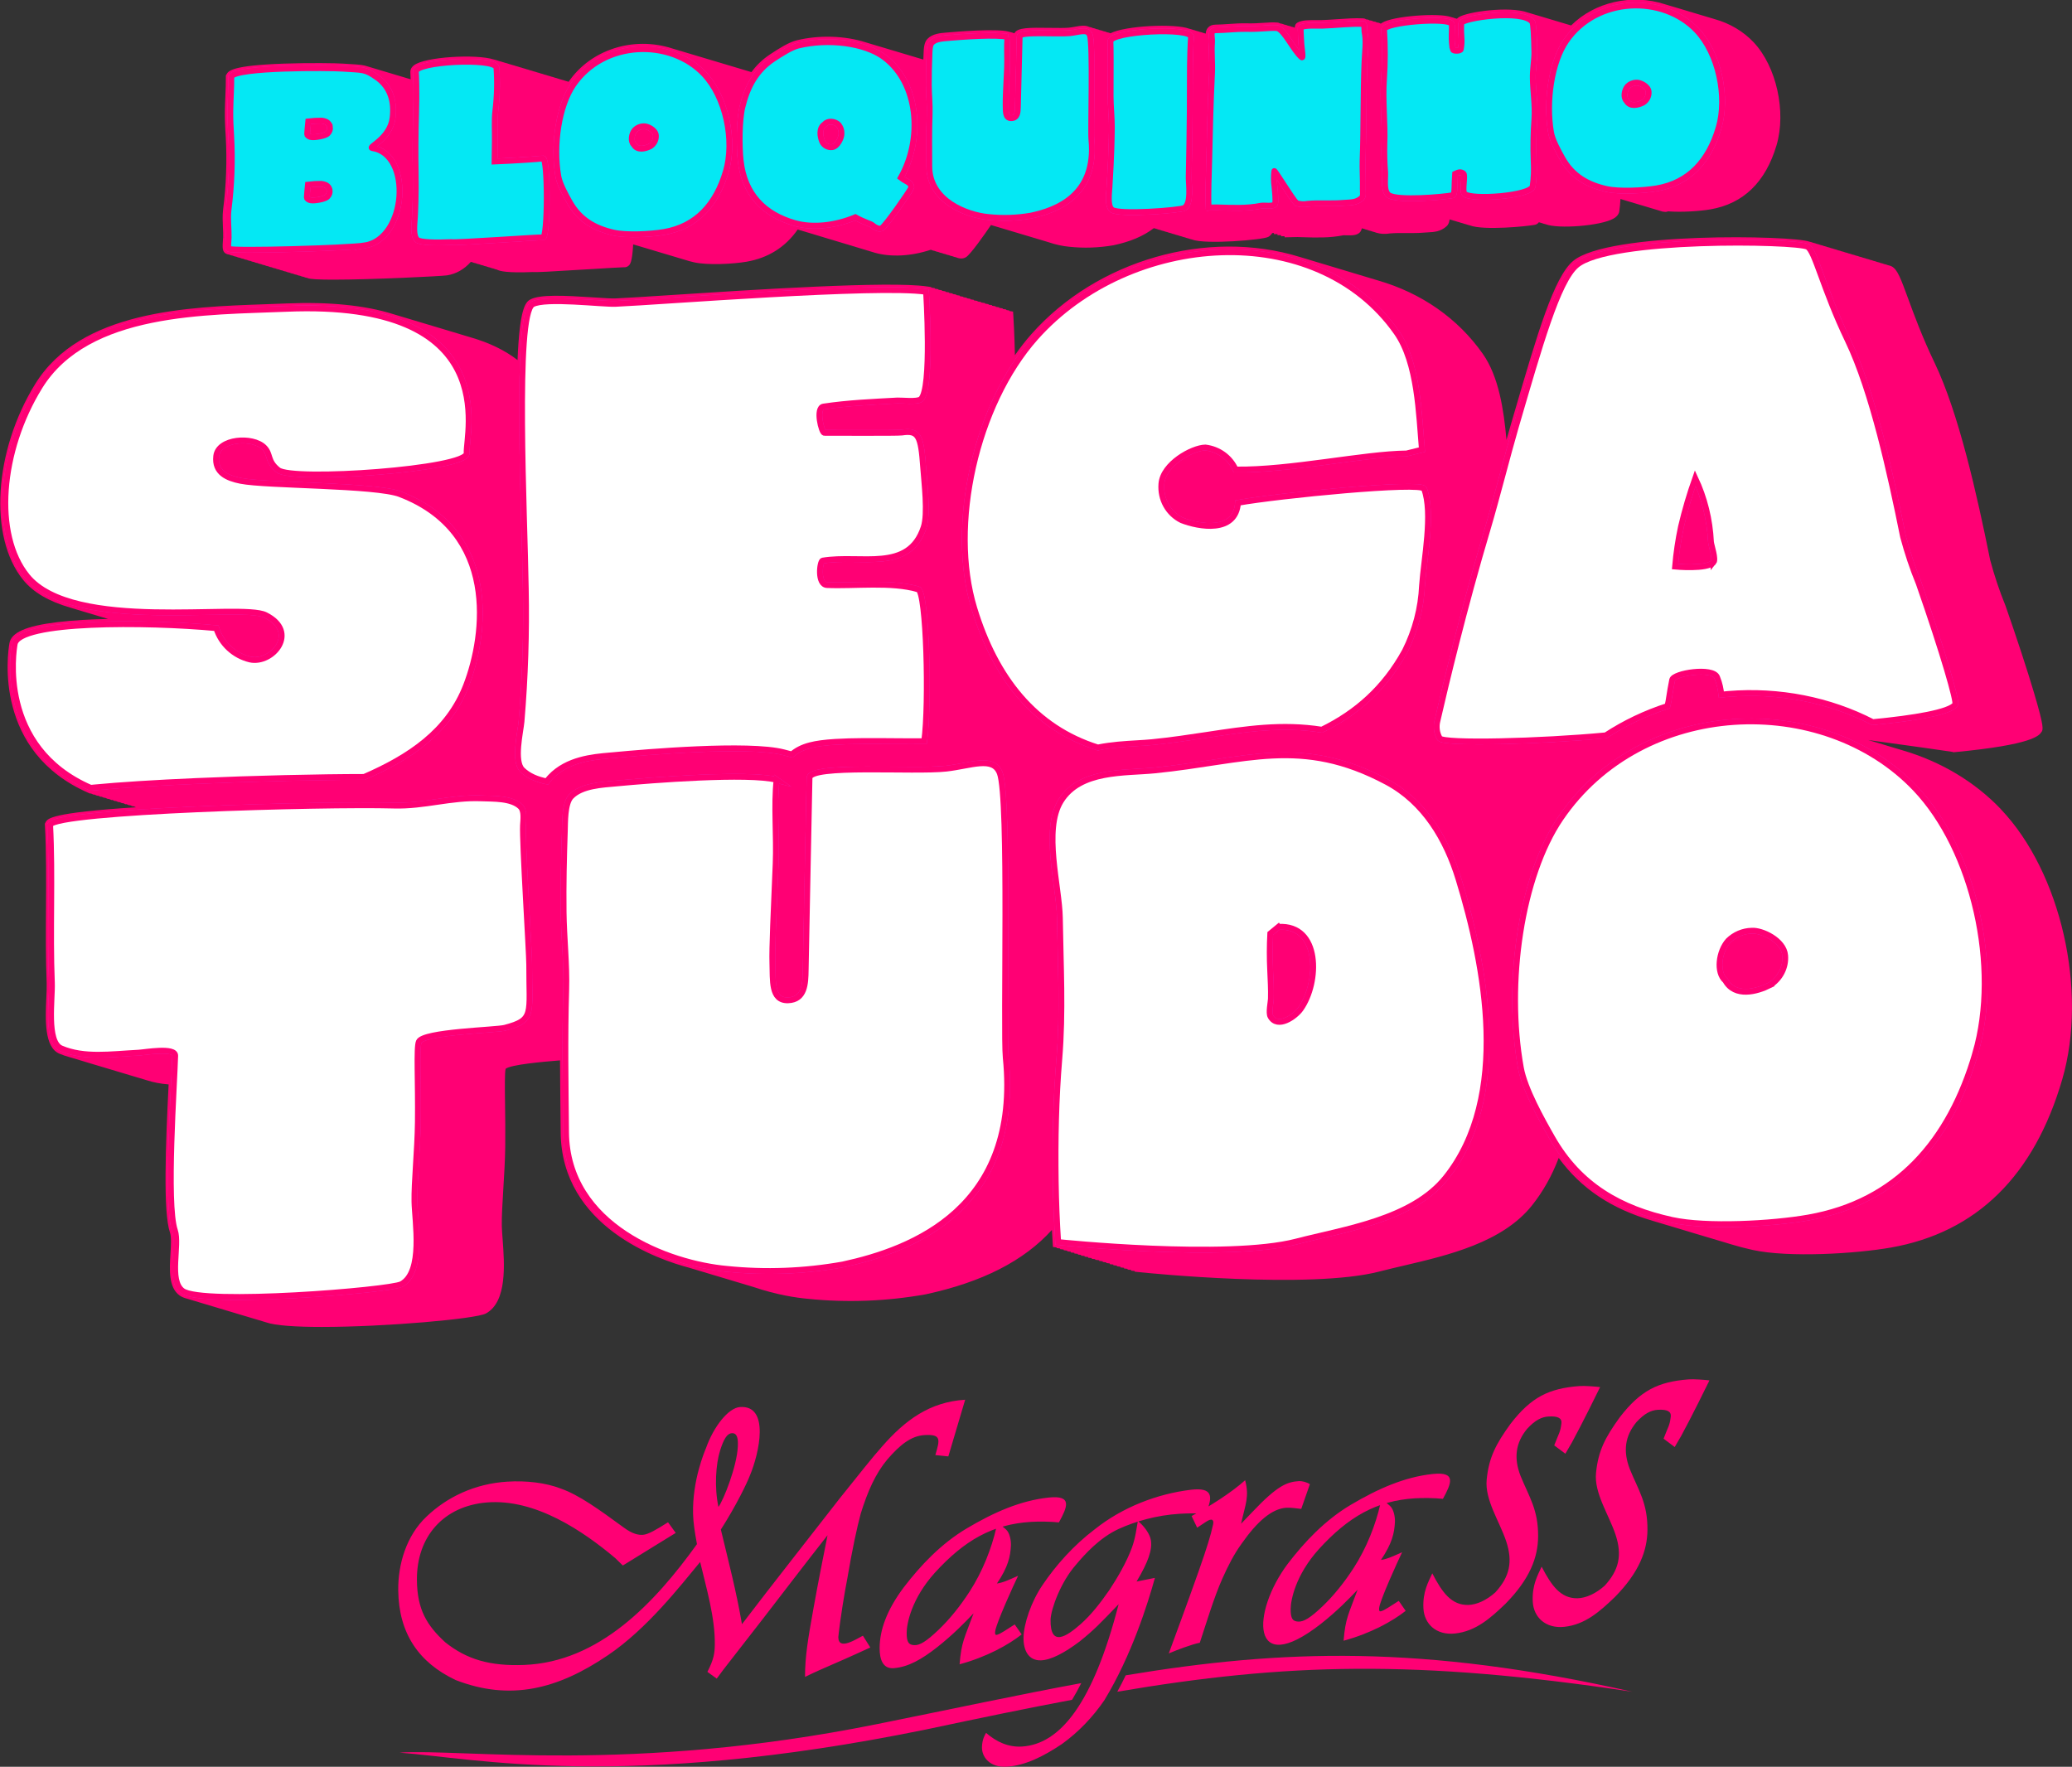 <svg xmlns="http://www.w3.org/2000/svg" id="Camada_2" data-name="Camada 2" viewBox="0 0 1076.12 917.6"><rect x="0" y="0" width="1076.12" height="917.6" fill="#333333" stroke="none"/><defs><style>      .cls-1, .cls-2 {        fill: #ff0074;        stroke-width: 0px;      }      .cls-3, .cls-4 {        fill: #fff;      }      .cls-3, .cls-4, .cls-5 {        stroke-miterlimit: 10;        stroke-width: 3px;      }      .cls-3, .cls-5 {        stroke: #ff0074;      }      .cls-4 {        stroke: #ed20a8;      }      .cls-5 {        fill: #04e8f4;      }      .cls-2 {        fill-rule: evenodd;      }    </style></defs><g id="Camada_1-2" data-name="Camada 1"><g><g><path class="cls-1" d="M1039.22,420.28c-13.55-14.23-31.29-24.82-51.25-30.63-.62-.19-1.26-.39-1.9-.57-.62-.19-1.23-.38-1.79-.53-.62-.19-1.26-.39-1.86-.56-.63-.19-1.25-.38-1.79-.54-.43-.14-.86-.27-1.29-.4l-4.29-1.29c-.63-.19-1.26-.38-1.84-.55-.63-.19-1.26-.38-1.84-.55-.33-.1-.66-.2-.99-.3,21.39,2.9,40.83,5.69,43.75,6.15l.37.19.84-.08c40.38-3.83,43.66-8.61,44.88-10.37.92-1.3,1.59-2.23-3.87-20.59-3.53-11.87-8.74-27.81-14.69-44.86l-.05-.14c-3.14-7.71-5.83-15.73-7.99-23.82-6.86-34.02-16.35-76.39-28.91-102.53-6.37-13.27-10.59-24.78-13.67-33.18-3.83-10.46-5.58-15.23-8.55-16.77-.51-.27-1.14-.48-2.11-.68-.46-.21-1.04-.38-1.84-.55-.46-.21-1.05-.38-1.85-.55-.43-.2-.95-.36-1.68-.52l-.31-.1c-.35-.15-.87-.32-1.66-.49-.48-.21-1.08-.39-1.84-.55-.34-.15-.88-.35-1.87-.56-.34-.15-.88-.35-1.84-.55-.34-.15-.88-.34-1.84-.55-.47-.21-1.04-.38-1.85-.55-.47-.21-1.04-.38-1.85-.55-.46-.21-1.04-.38-1.84-.55-.46-.21-1.04-.38-1.85-.55-.46-.21-1.04-.38-1.84-.55-.46-.21-1.04-.38-1.84-.55-.41-.19-.92-.35-1.59-.5l-.4-.12c-.45-.19-1-.35-1.68-.49-.48-.21-1.08-.39-1.84-.55-.34-.15-.88-.35-1.87-.56-.34-.15-.88-.35-1.84-.55-.46-.21-1.05-.39-1.85-.56-.46-.21-1.04-.38-1.84-.55-.47-.21-1.06-.39-1.89-.56-8.48-3.29-104.65-5.29-122.8,10.04-9.95,8.4-18.5,37.66-30.33,78.17l-2.05,7.01c-.68,2.33-1.42,4.92-2.19,7.7-1.42-15.73-4.03-32.89-12.29-44.66-12.9-18.36-31.75-31.56-54.47-38.14-.63-.19-1.26-.38-1.91-.57-.61-.18-1.21-.37-1.9-.57-.59-.18-1.18-.36-1.79-.54-.6-.18-1.21-.37-1.9-.57-.59-.18-1.18-.36-1.79-.54-.61-.18-1.21-.37-1.73-.52-.64-.21-1.29-.39-1.84-.55-.51-.16-1.02-.32-1.53-.47l-.35-.1c-.4-.12-.81-.25-1.22-.37l-.63-.19c-.63-.19-1.26-.39-1.84-.55-.63-.19-1.26-.39-1.85-.55-.62-.19-1.25-.39-1.84-.56-.63-.19-1.27-.39-1.84-.55-.62-.19-1.26-.39-1.85-.56-.63-.19-1.26-.38-1.84-.55-.63-.19-1.26-.38-1.84-.55-.63-.19-1.26-.38-1.84-.55-.63-.19-1.26-.38-1.8-.54-.42-.14-.85-.26-1.27-.39l-2.59-.78c-.59-.18-1.18-.36-1.79-.54-.61-.19-1.21-.37-1.77-.53-48.06-14.83-105.4,1.64-139.43,40.07-2.97,3.35-5.84,7.01-8.57,10.96-.21-10.95-.8-20.23-.81-20.35l-.15-2.32-1.94-.29-.03-.28-1.55-.24v-.28l-1.84-.27v-.29l-1.84-.27v-.28l-1.84-.27v-.28l-1.84-.27v-.28l-1.84-.27v-.28l-1.84-.27v-.28l-2.06-.3-.03-.28-1.79-.26-.03-.28-1.84-.27-.03-.28-1.81-.27-.03-.28-1.82-.27-.03-.28-1.81-.27-.02-.24-1.8-.3-.03-.3-1.82-.27-.02-.28-1.82-.27-.02-.28-1.85-.28-.03-.28-1.82-.27-.03-.28-1.82-.27-.03-.28-1.82-.27-.03-.28-1.82-.27-.03-.28-1.81-.27-.03-.28-2.21-.33c-19.37-2.91-90.5,1.7-132.99,4.47-13.09.85-23.43,1.52-28.76,1.75-1.99.09-6.18-.19-11.04-.51-15.84-1.05-28.35-1.64-33.32,1.1-2.63,1.44-5.48,5.28-6.55,31.41-6.5-5.01-14.58-8.95-24.1-11.71-.63-.19-1.26-.39-1.84-.55-.63-.19-1.26-.39-1.8-.54-.64-.21-1.29-.4-1.84-.55-.49-.16-.99-.31-1.5-.46l-2.22-.67c-.39-.12-.78-.24-1.17-.35l-.67-.2c-.36-.12-.74-.23-1.12-.34l-.73-.22c-.62-.19-1.27-.39-1.84-.55-.62-.19-1.27-.39-1.84-.55-.62-.19-1.27-.39-1.84-.55-.62-.19-1.27-.39-1.84-.55-.63-.2-1.27-.39-1.84-.55-.63-.2-1.27-.39-1.8-.54-.64-.21-1.29-.4-1.84-.55-.64-.21-1.29-.4-1.84-.55-.49-.16-.99-.31-1.5-.46l-.38-.11c-.4-.13-.81-.25-1.23-.37l-.62-.18c-.4-.12-.81-.24-1.22-.37l-.63-.19c-.4-.12-.81-.24-1.22-.36l-.63-.19c-.63-.2-1.27-.39-1.84-.55-.63-.19-1.27-.39-1.84-.55-.63-.19-1.27-.39-1.84-.55-14.64-4.59-33.29-6.46-55.41-5.53-3.47.15-7.09.27-10.82.4-40.59,1.4-96.17,3.31-119.66,41.42-21.51,34.85-24.28,79.52-6.3,101.7,5.26,6.51,13.39,11.26,24.75,14.51.64.21,1.29.4,1.84.55.64.21,1.29.41,1.89.58.63.2,1.27.39,1.84.55.63.19,1.27.39,1.84.55.63.19,1.26.39,1.85.55.63.19,1.26.39,1.84.55.62.19,1.26.39,1.9.57.62.19,1.23.37,1.78.53.63.2,1.27.39,1.84.55.62.19,1.26.39,1.85.56.32.1.63.19.94.29-8.83.18-18.13.65-26.39,1.66-16.28,1.98-23.95,5.38-24.86,10.98-.99,5.7-8.23,56.32,41.19,77.75l.64.28.51-.03c.23.1.46.21.7.31l.64.28.5-.03c.22.1.44.2.67.3l.65.29.53-.03c.22.1.45.2.67.3l.65.29.52-.03c.24.11.49.22.73.32l.62.26.49-.03,1.42.63.48-.06,1.37.61.48-.06,1.37.61.47-.06,1.37.61.47-.06,1.37.61.48-.06,1.37.61.47-.06c.22.1.43.19.65.29l.65.28.52-.03c.23.1.46.21.7.31l.64.27.51-.03c.23.1.46.21.7.31l.48.21c-44.33,2.89-45.86,5.83-46.91,7.84l-.36.7.04.79c.74,14.05.64,28.84.55,43.14-.08,12.86-.17,26.16.35,38.89.08,1.82-.04,4.41-.17,7.4-.51,11.52-1.14,25.85,6.76,29.21,1.65.7,3.34,1.28,5.17,1.77.62.2,1.22.38,1.85.55.61.2,1.22.38,1.84.55.6.2,1.22.38,1.84.55.61.2,1.24.4,1.87.56.62.2,1.25.4,1.79.55l.29.09c.52.16,1.05.33,1.58.47.6.2,1.22.38,1.84.55.61.2,1.22.38,1.85.55.61.2,1.22.38,1.84.55.61.2,1.22.38,1.84.55.63.21,1.26.4,1.77.53.66.21,1.32.41,1.84.55.66.21,1.32.41,1.84.55.66.21,1.32.41,1.84.55.66.21,1.32.41,1.84.55.64.21,1.29.41,1.93.58.63.2,1.26.4,1.81.55l.47.14c.49.15.98.3,1.33.39.66.21,1.32.41,1.84.55.66.21,1.32.41,1.84.55.64.21,1.27.4,1.92.57.61.2,1.22.38,1.84.55,3.35,1.07,6.98,1.76,11.04,2.08-1.58,31.87-2.9,66.31.68,76.84.81,2.39.54,6.84.27,11.15-.5,8.15-1.07,17.39,4.72,21.61,1.01.74,2.41,1.32,4.39,1.83.62.22,1.29.41,1.84.55.52.19,1.11.36,1.85.55.58.21,1.2.4,1.86.56.57.21,1.19.39,1.84.55.57.21,1.19.39,1.84.55.57.2,1.19.39,1.84.55.57.2,1.19.39,1.84.55.56.2,1.18.39,1.84.55.58.2,1.2.39,1.85.55.57.2,1.19.39,1.83.55.51.19,1.09.36,1.85.56.52.18,1.11.36,1.84.55.52.18,1.11.36,1.84.55.52.18,1.11.36,1.84.55.59.21,1.21.4,1.86.56.57.2,1.19.39,1.84.55.58.2,1.2.39,1.85.55.58.21,1.2.39,1.85.55.58.2,1.2.39,1.84.55.58.2,1.19.39,1.84.55.56.2,1.18.38,1.84.55.55.2,1.17.39,1.84.56,4.83,1.71,15.72,2.39,28.98,2.39,32.78,0,79.96-4.14,85.19-6.99,11.13-6.05,9.65-25.68,8.68-38.67-.2-2.65-.37-4.95-.41-6.72-.1-5,.33-11.99.78-19.38.45-7.22.9-14.7.99-21.77.1-7.99,0-15.44-.09-22.01-.11-8.14-.22-16.54.3-18.53,2.77-2.18,19.16-3.65,28.26-4.37.03,9.17.13,18.42.22,27.4l.1,9.99c.45,49.15,51.17,66.22,66.58,70.25l.49.15c.61.18,1.22.37,1.78.53.63.19,1.26.38,1.91.57.61.19,1.21.37,1.84.55.61.19,1.21.37,1.87.56.59.18,1.18.36,1.75.53l1.8.54c.41.13.82.25,1.22.37l.66.2c.48.15.97.29,1.45.43l.35.1c.43.14.86.27,1.28.39l.67.2c.61.19,1.21.37,1.84.55.61.19,1.21.37,1.77.53.63.19,1.26.38,1.84.55.63.19,1.26.38,1.84.55.63.19,1.26.38,1.84.55.63.19,1.26.38,1.84.55.63.19,1.26.38,1.84.55.63.19,1.26.38,1.8.54.64.21,1.28.39,1.9.57,11.98,4.07,22.09,5.59,28.42,6.15,20.19,2.06,40.69,1.28,61.02-2.35,29.38-6.34,50.92-17.32,65.55-33.45.12,2.2.25,4.34.38,6.46l.16,2.41,1.85.21.03.35,1.82.21.03.35,1.83.21.03.35,1.81.21.03.35,1.8.2.03.4,1.84.18.03.37,1.8.18.03.37,1.63.16v.38l1.84.18v.37l1.84.18v.38l1.84.18v.37l1.84.18v.33l2.04.23.03.35,1.81.2.03.35,1.83.21.03.35,1.79.2.04.4,1.79.17.03.38,1.82.18.03.38,1.82.18.03.38,1.82.18.03.38,1.82.18.03.38,1.82.18.03.38,1.82.18.03.36,2.39.25c3.6.37,88.62,9.05,124.8-.36,3.95-1.03,8.14-2.01,12.58-3.05,22.78-5.33,51.13-11.96,66.48-31.16,5.77-7.22,10.45-15.53,13.95-24.76,11.66,15.96,27.33,26.42,48.85,32.68.63.19,1.26.38,1.84.55.63.19,1.26.38,1.84.55.63.19,1.26.38,1.85.55.63.19,1.26.38,1.84.55l.31.09c.53.16,1.05.32,1.52.45.63.19,1.27.39,1.93.58.61.19,1.21.37,1.76.53.63.2,1.27.39,1.84.55.63.2,1.27.39,1.8.54.48.16.97.3,1.47.45l.41.12c.4.13.81.25,1.22.37l2.53.76c.62.19,1.23.38,1.79.53.63.19,1.26.39,1.85.55.62.19,1.26.39,1.84.55.63.19,1.26.38,1.84.55.63.19,1.26.38,1.84.55.63.19,1.26.38,1.85.55.63.19,1.26.38,1.84.55.63.19,1.26.38,1.85.55.63.19,1.26.38,1.8.54.42.14.84.26,1.26.39l.62.19c3.6,1.1,7.39,2.09,11.26,2.95,18.89,4.15,53.91,1.95,71.93-1.23,44.45-7.84,74.38-37.25,88.96-87.41,13.33-45.86-.67-107.44-31.87-140.2Z"></path><path class="cls-1" d="M115.88,123.36l2.88.06-2.88-.05c0,.12-.02.37-.05.7-.32,4.58-.47,6.67,1.62,7.72.42.21.92.35,1.66.45.07.04.13.07.18.1.43.21.91.35,1.66.45.07.04.13.07.18.1.43.21.91.35,1.66.45.06.04.13.07.18.1.43.21.91.35,1.66.45.06.04.13.07.18.1.42.21.92.35,1.66.45.07.04.13.07.18.1.43.21.91.35,1.66.45.07.04.13.07.18.1.42.21.92.35,1.66.45.07.04.13.07.18.1.43.21.91.35,1.66.45.06.04.12.07.18.1.43.22.92.35,1.67.46.06.04.13.07.18.1.43.21.91.35,1.66.45.06.04.13.07.18.1.43.21.91.35,1.66.45.07.04.13.07.19.1.42.21.92.35,1.66.45.07.04.13.07.18.1.43.21.91.35,1.66.45.06.04.13.07.19.1.42.21.91.35,1.66.45.07.04.13.07.18.1.43.21.91.35,1.66.45.06.04.13.07.19.1.42.21.92.35,1.66.45.07.04.13.07.18.1.43.21.91.35,1.66.45.06.04.12.07.18.1.42.21.92.35,1.67.46.06.04.13.07.18.1.43.21.91.35,1.66.45.07.04.13.07.19.1.42.21.91.35,1.65.45.06.04.13.07.19.1.43.21.91.35,1.66.45.07.04.13.07.18.1.42.21.92.35,1.66.45.06.04.13.07.19.1.43.21.91.35,1.66.45.07.04.13.07.18.1,1.13.57,6.24.79,13.27.79,20.19,0,56.19-1.8,59.02-2.23,4.73-.74,8.98-3.14,12.4-7,.24.06.48.11.71.15.6.29,1.25.45,1.85.55.6.29,1.24.45,1.84.55.6.29,1.24.45,1.84.55.6.29,1.24.45,1.84.55.6.29,1.24.45,1.84.55.6.29,1.24.45,1.84.55.56.27,1.17.43,1.74.54,1.51.83,5.39,1.82,18.6,1.28,1.84.16,7.37-.09,30.06-1.5,7.81-.49,15.95-.97,17.24-.98.8.1,1.61-.11,2.28-.6.99-.73,2.1-1.55,2.65-11.27.39.12.77.23,1.12.32.64.21,1.3.4,1.85.55.64.21,1.3.4,1.84.55.64.21,1.3.4,1.84.55.64.21,1.29.4,1.84.55.64.21,1.3.4,1.85.55.64.21,1.29.4,1.84.55.64.21,1.29.4,1.84.55.64.21,1.3.4,1.85.55.64.21,1.29.4,1.84.55.64.21,1.29.4,1.84.55.64.21,1.3.4,1.85.55.64.21,1.3.4,1.84.55.64.21,1.29.4,1.84.55.64.21,1.3.4,1.85.55,1.53.49,3.1.92,4.67,1.28,7.17,1.62,20.41.87,27.2-.29,11.29-1.93,20.26-7.56,26.67-16.75l.27.09c.31.1.62.2.94.29.14.04.27.07.42.11l.49.15c.31.1.63.2.95.3.13.04.27.07.4.1l.5.15c.31.1.62.2.94.3.13.04.27.07.41.11l.48.15c.32.1.63.21.96.3.13.04.26.07.39.1l.49.15c.32.1.63.21.95.3.13.04.27.07.41.11l.48.15c.32.1.63.21.96.3.13.04.27.07.4.11l.49.15c.32.1.63.21.95.3.14.04.27.07.41.11l.48.15c.31.1.63.21.95.3.14.04.27.07.41.11l.48.15c.32.1.63.21.96.3.13.04.27.07.41.11l.5.15c.31.1.62.2.94.29.14.04.27.07.41.11l.48.15c.32.1.63.21.96.3.14.04.27.07.41.11l.48.15c.32.1.63.21.96.3.13.04.27.07.4.1l.49.15c.31.1.63.2.95.3.13.04.27.07.4.11l.5.15c.31.1.62.2.94.3.13.04.27.07.4.1l.5.15c.31.1.62.2.94.3.13.04.27.07.41.11l.49.15c.31.1.63.21.95.3.13.04.27.07.41.11l.49.15c.31.1.63.2.94.3.14.04.27.07.42.11l.48.15c.32.1.63.21.95.3.13.04.27.07.41.11l.49.15c.31.1.63.2.95.3.13.04.27.07.4.1l.49.15c.31.1.63.2.95.3.14.04.27.07.41.11l.47.15c.32.1.63.21.96.3.13.04.27.07.4.11l.49.15c.31.1.63.2.95.3,8.4,2.42,18.97,1.86,29.11-1.5.08.02.16.03.25.04.63.28,1.25.46,1.84.55.63.28,1.25.46,1.84.55.63.28,1.25.46,1.84.55.63.28,1.25.46,1.84.55.63.28,1.25.46,1.84.55.63.28,1.25.46,1.84.55.63.28,1.25.46,1.84.55,2.4,1.05,4.11.59,5.14,0,2.46-1.43,10.08-12.39,13.05-16.75.44.14.86.26,1.23.36.66.21,1.31.41,1.84.55.66.21,1.31.41,1.84.55.66.21,1.31.41,1.85.55.66.21,1.31.41,1.84.55.66.21,1.31.41,1.84.55.66.21,1.31.41,1.84.55.66.21,1.31.41,1.84.55.66.21,1.31.41,1.84.55.65.21,1.31.41,1.84.55.66.21,1.31.41,1.85.55.65.21,1.31.41,1.84.55.66.21,1.31.4,1.84.55.66.21,1.31.41,1.84.55.66.21,1.31.41,1.85.55.65.21,1.31.4,1.84.55.44.14.87.28,1.19.37,3.53,1.19,7.19,1.99,10.53,2.3,7.6.82,15.32.56,23.05-.77,8.72-1.84,15.59-4.75,20.95-8.89.43.16.92.29,1.48.41.51.22,1.11.4,1.84.55.51.22,1.11.4,1.84.55.51.22,1.11.4,1.84.55.51.22,1.12.4,1.84.55.51.22,1.11.4,1.84.55.51.22,1.11.4,1.84.55.51.22,1.11.4,1.84.55.51.22,1.12.4,1.84.55.51.22,1.11.4,1.84.55.52.22,1.14.41,1.88.56,6.87,2.7,37.03.14,39.56-1.39.81-.48,1.49-1.15,2.05-1.98l.85-.02.03.59,1.81-.04.03.59,1.81-.04.03.59,1.81-.04.03.59,6.72-.14,2.58.08c7.25.22,14.09.43,21.21-1,.24-.03,1.01,0,1.57.01,2.94.1,6.6.22,7.77-2.76.1-.25.18-.52.25-.87l.05.02c.35.1.71.2,1.09.27l.75.28c.35.11.71.2,1.09.28l.75.28c.34.1.71.2,1.09.28l.75.28c.35.1.71.2,1.09.28l.76.28c2.26.69,4.71.83,7.08.41,2.7-.25,5.76-.23,8.74-.21,3.11.02,6.32.04,9.28-.24.63-.06,1.26-.09,1.88-.12,3.02-.15,6.44-.32,9.58-3.13,1.11-1,1.49-2.33,1.6-3.6.38.12.8.24,1.24.34.54.21,1.15.4,1.84.55.54.21,1.15.4,1.84.55.54.21,1.15.4,1.84.55.54.21,1.15.4,1.84.55.54.21,1.15.4,1.85.55,7.25,2.81,30.08.48,33.86-.28.96-.19,1.61-.7,2.07-1.33.47.18,1.01.33,1.62.47.53.21,1.14.4,1.85.55,6.57,2.59,28.47.86,35.15-2.84,1.89-1.05,2.95-2.38,3.16-3.94.29-2.09.49-4.2.59-6.31.03,0,.06.02.08.02.64.21,1.3.4,1.84.55.64.21,1.29.4,1.84.55.64.21,1.3.4,1.84.55.64.21,1.3.4,1.85.55.64.21,1.29.4,1.84.55.04.01.09.03.13.04.42.13.84.26,1.23.37l.08.02s.05.01.07.02l.84.25c.29.09.57.17.84.25l1.18.35c.15.05.31.09.45.14l1.44.43c.21.07.43.13.64.19l1.13.34c.2.06.4.12.59.18l1.22.36c.23.07.46.14.68.21.27.08.54.16.79.23.55.18,1.11.34,1.58.47l.02-.06c1,.2,1.83.21,2.47-.15,7.24.56,16.64-.1,22.01-1.02,17.13-2.92,28.69-14.13,34.38-33.3,5.16-17.43-.05-40.92-11.88-53.47-5.37-5.7-12.44-9.88-20.34-12.07-.65-.21-1.3-.4-1.84-.55-.65-.21-1.3-.41-1.85-.55-.65-.21-1.3-.41-1.84-.55-.65-.21-1.3-.41-1.84-.55-.65-.21-1.31-.41-1.84-.55-.65-.21-1.3-.41-1.84-.55-.03,0-.05-.02-.08-.03-.39-.13-.79-.25-1.15-.35-.2-.06-.4-.11-.58-.16-.06-.02-.12-.04-.19-.06-.05-.01-.09-.03-.14-.04-.33-.11-.66-.21-.97-.3-.15-.05-.31-.09-.47-.14l-.8-.24c-.17-.05-.35-.1-.51-.15l-1.3-.39c-.19-.06-.38-.11-.56-.17l-1.31-.39c-.19-.06-.37-.11-.54-.16l-1.12-.34s-.1-.03-.14-.04c-.27-.08-.53-.16-.78-.23-.19-.06-.38-.11-.56-.16-.6-.19-1.2-.37-1.71-.51-.65-.21-1.3-.41-1.84-.55-17.15-5.56-36.45-1.13-48.65,11.01-.14-.04-.29-.08-.44-.11-.54-.2-1.15-.38-1.85-.55-.55-.2-1.15-.38-1.84-.55-.54-.2-1.14-.38-1.84-.55-.54-.2-1.15-.38-1.84-.55-.54-.2-1.15-.38-1.84-.55-.54-.2-1.15-.38-1.84-.55-.54-.2-1.15-.38-1.84-.55-.55-.2-1.15-.38-1.85-.55-.54-.2-1.15-.38-1.84-.55-.54-.2-1.15-.38-1.84-.55-.54-.2-1.15-.38-1.85-.55-.54-.2-1.15-.38-1.84-.55-9.45-3.45-31.49-.41-35.83,2.45-.38.25-.69.52-.93.79-.31-.09-.65-.18-1.02-.26-.53-.22-1.14-.4-1.87-.56-6.24-2.45-30.69-.55-36,2.92-.2.13-.37.26-.54.39-.04,0-.07,0-.11,0-.08,0-.16,0-.24,0-.51-.35-1.08-.52-1.6-.54-.08,0-.16,0-.24,0-.51-.35-1.08-.52-1.6-.54-.08,0-.16,0-.24,0-.51-.35-1.08-.52-1.6-.54-.08,0-.16,0-.24,0-.51-.35-1.08-.52-1.6-.54-.08,0-.16,0-.24,0-.51-.35-1.08-.52-1.6-.54-4.3-.2-9.03.13-13.6.45-2.68.19-5.44.38-8.04.46-.5.02-1.19,0-1.99,0-4.38-.06-8.2-.01-10.4,1.26-1.01.59-1.39,1.23-1.47,2.69-.43-.2-.86-.34-1.28-.43-.16-.03-.32-.06-.48-.09-.46-.22-.91-.37-1.36-.46-.16-.03-.32-.06-.48-.09-.45-.22-.91-.37-1.37-.46-.16-.03-.32-.06-.48-.09-.46-.22-.91-.37-1.37-.46-.23-.05-.46-.09-.69-.12-.28-.14-.55-.25-.82-.34l-.33-.11-.34-.03c-2.29-.19-4.45-.04-6.95.13-2.6.18-5.55.38-9.56.27-2.62-.06-5.69.14-8.66.34-2.39.16-4.85.32-7.06.35-1.64.02-2.92.54-3.82,1.54-.84.93-1.12,2.02-1.18,3.1-.36-.11-.74-.22-1.16-.31-.54-.21-1.14-.39-1.84-.55-.54-.21-1.15-.39-1.84-.55-.54-.21-1.14-.39-1.84-.55-.54-.21-1.15-.39-1.85-.55-7.41-2.8-33.05-1.66-40.98,2.35-.54-.26-1.13-.43-1.79-.53-.55-.27-1.16-.45-1.84-.55-.55-.27-1.16-.45-1.84-.55-.55-.27-1.16-.45-1.84-.55-.55-.27-1.16-.45-1.84-.55-.55-.27-1.16-.45-1.84-.55-2.15-1.07-4.7-.61-7.38-.12-1.01.18-2.06.37-3.1.48-1.98.21-5.69.16-9.63.11-11.04-.15-17.29-.23-18.77,2.81l-.62-.16v-.06s-2.41-.64-2.41-.64c-6.45-1.71-27.49.07-31.64.44l-.78.06c-3.01.25-7.14.58-9.73,3.29-1.71,1.79-1.92,4.82-2,7.78l-.02.61c-.03.77-.06,1.54-.09,2.32-.13-.04-.25-.07-.37-.1-.64-.21-1.29-.4-1.84-.55-.64-.21-1.29-.4-1.84-.55-.64-.21-1.29-.4-1.84-.55-.64-.21-1.29-.4-1.84-.55-.64-.21-1.29-.4-1.85-.55-.64-.21-1.29-.4-1.84-.55-.64-.21-1.29-.4-1.84-.55-.64-.21-1.29-.4-1.84-.55-.64-.21-1.29-.4-1.85-.55-.64-.21-1.29-.4-1.84-.55-.64-.21-1.29-.4-1.84-.55-.64-.21-1.29-.4-1.85-.55-.64-.21-1.29-.4-1.84-.55-.64-.21-1.29-.4-1.84-.55-.64-.21-1.29-.4-1.84-.55-.64-.21-1.29-.4-1.84-.55-10.88-3.51-24.33-3.92-35.98-1.08-3.95.96-9,4.1-13.88,7.34-3.8,2.53-6.95,5.54-9.58,9.16-.19-.06-.38-.11-.56-.16-.65-.21-1.3-.41-1.84-.55-.65-.21-1.3-.41-1.84-.55-.65-.21-1.3-.41-1.84-.55-.65-.21-1.3-.41-1.84-.55-.65-.21-1.3-.41-1.85-.55-.65-.21-1.3-.41-1.84-.55-.65-.21-1.3-.41-1.84-.55-.65-.21-1.3-.41-1.85-.55-.65-.21-1.3-.41-1.84-.55-.65-.21-1.3-.41-1.84-.55-.65-.21-1.3-.41-1.85-.55-.65-.21-1.3-.41-1.84-.55-.65-.21-1.3-.41-1.84-.55-.65-.21-1.3-.41-1.84-.55-.65-.21-1.3-.41-1.84-.55-.65-.21-1.3-.41-1.84-.55-.65-.21-1.3-.41-1.84-.55-.65-.21-1.3-.41-1.85-.55-.65-.21-1.3-.41-1.84-.55-.65-.21-1.3-.41-1.84-.55-.65-.21-1.31-.41-1.84-.55-.65-.21-1.3-.41-1.84-.55-20.23-6.56-42.38.53-53.86,17.24,0,.01-.02.03-.03.04-.5-.18-1.05-.34-1.65-.48-.55-.21-1.17-.39-1.84-.55-.55-.2-1.17-.39-1.84-.55-.55-.21-1.17-.39-1.84-.55-.55-.21-1.17-.39-1.84-.55-.55-.21-1.17-.39-1.84-.55-.55-.21-1.17-.39-1.84-.55-.55-.21-1.17-.39-1.84-.55-.55-.21-1.17-.39-1.84-.55-.55-.21-1.17-.39-1.84-.55-.55-.21-1.17-.39-1.84-.55-.55-.21-1.17-.39-1.84-.55-.55-.21-1.17-.39-1.84-.55-.55-.21-1.17-.39-1.84-.55-.55-.21-1.17-.39-1.84-.55-.55-.21-1.17-.39-1.84-.55-.55-.2-1.17-.39-1.84-.55-.55-.21-1.17-.39-1.84-.55-.55-.2-1.17-.39-1.84-.55-.55-.2-1.17-.39-1.84-.55-.69-.26-1.48-.48-2.4-.68-8.82-2.85-35.64-1.46-41.4,3.09-1.76,1.39-1.89,2.99-1.81,3.83.03.35.1,1.5.15,3.38-.53-.19-1.07-.34-1.64-.48-.6-.22-1.2-.4-1.84-.55-.59-.22-1.2-.4-1.84-.55-.6-.22-1.2-.4-1.84-.55-.6-.22-1.2-.4-1.84-.55-.6-.22-1.2-.4-1.84-.55-.6-.22-1.2-.4-1.84-.55-.59-.22-1.2-.4-1.84-.55-.59-.22-1.2-.4-1.84-.55-.59-.22-1.2-.4-1.84-.55-.6-.22-1.21-.4-1.84-.55-.59-.22-1.2-.4-1.84-.55-2.54-.94-4.92-1.09-9.16-1.34-1.19-.07-2.54-.15-4.1-.26-3.42-.24-17.32-.46-30.61,0-27.13.95-28.81,3.78-29.81,5.47l-.41.69v.8c.03,3.28-.1,6.48-.25,9.86-.11,2.53-.22,5.14-.26,7.9-.05,3.51.11,8.33.45,13.2.7,12.53.25,25.25-1.36,37.83-.38,3.19-.23,6.31-.1,9.33.09,1.89.17,3.68.13,5.48Z"></path></g><g><g><g><path class="cls-4" d="M207.82,256.7c-12.66-4.86-69.31-4.29-82.79-6.95-6.89-1.37-13.76-4.18-12.75-12.87,1.07-9.22,18.92-10.46,24.89-4.57,3.67,3.61,1.41,7.07,7.33,11.79,7.31,5.94,98.35-.49,97.84-8.72-.61-10.06,19.64-79.75-93.57-74.97-41.1,1.74-103.39.26-128.16,40.45C.03,234.2-3.5,277.53,14.1,299.24c23.85,29.45,110.93,13.74,123.81,20.17,17.76,8.85,3.61,25.62-8.03,23.13-8.35-2-14.95-8.11-17.57-16.28-36.02-3.36-102.69-3.91-104.68,8.27-.51,2.94-9.14,53.52,39.49,74.62.58-.06,1.18-.12,1.78-.18,13.15-1.26,31.56-2.43,53.23-3.37,29.58-1.3,63.93-2.1,87.01-2.11,23.51-10.25,43.65-23.51,52.93-47.53,10.27-26.59,16.76-79.62-34.24-99.25Z"></path><path class="cls-4" d="M476.82,306.08c-14.06-4.07-32.82-1.58-47.26-2.21-5.33-.24-3.81-12.48-2.31-12.73,19.84-3.33,44.72,6.3,52.45-17.3,2.32-7.06.31-23.2-.27-31.29-1.17-16.08-2.32-19.21-11.07-17.88-2.35.35-38.45.09-40.22.15-1.48.03-4.75-13.02-.45-13.68,12.76-1.93,25.66-2.45,38.45-3.16,2.05-.1,10.27.84,12.05-.65,6-5.05,2.76-55.76,2.76-55.76-24.95-3.75-138.44,5.28-161.2,6.25-7.05.31-36.44-3.43-43.1.23-9.34,5.11-4.07,111.26-3.56,147.57.47,23.01-.27,46.08-2.22,69.12-.47,5.23-4.18,20.62.44,25.11,3.29,3.19,7.73,4.99,12.68,5.97.55-.78,1.16-1.54,1.85-2.26,8.81-9.29,22.05-10.44,30.81-11.21.72-.06,1.41-.12,2.07-.18,16.11-1.54,70.08-6.17,88.28-1.47l4.25,1.1c2.2-1.96,5.26-3.67,9.51-4.76,3.31-.86,7.44-1.41,13-1.76,8.91-.55,20.01-.47,30.75-.38,5.35.04,10.8.08,15.47.03,2.68-19.37,1.2-77.63-3.16-78.88Z"></path><path class="cls-4" d="M739.6,253.91c-1.44-3.8-75.65,3.48-96.61,7.25-1.19,16.03-20.38,12.53-29.28,9.05-7.06-3.48-11.19-10.92-10.53-18.96.78-10.29,15.92-18.72,22.84-18.85,6.95.84,12.85,5.13,15.71,11.44,28.14.41,66.74-8.15,88.78-8.34l7.96-1.97c-1.58-18.22-2.1-45.09-13.17-60.84-41.72-59.42-138.64-52.45-187.52,2.74-30.87,34.86-44.91,97.27-31.75,140.5,11.03,36.21,31.59,62.04,64.15,72.27,7.2-1.45,14.3-1.86,20.25-2.21,2.81-.17,5.48-.32,7.8-.55,10.2-1.01,19.52-2.43,28.53-3.79,20.44-3.11,39.15-5.95,59.74-2.69,17.88-8.75,32.47-21.48,43.13-40.86,5.34-10.65,8.38-22.23,8.9-33.92.93-13.66,5.84-37.75,1.07-50.28Z"></path><path class="cls-4" d="M996.5,303.03c-3.2-7.89-5.92-15.99-8.13-24.26-6.54-32.44-15.96-75.44-28.7-101.95-13.01-27.07-17.01-46.6-20.98-48.65-5.96-3.05-102.78-4.87-119.88,9.57-9.84,8.31-19.21,41.85-31.48,83.78-4.08,13.95-10.21,38.12-14.47,52.44-12.63,42.32-22.27,82.87-26.26,100.26-.83,3.16-.42,6.45,1.14,9.2,2,2.95,52.96,1.65,86.23-1.53,9.84-6.43,20.61-11.56,32.04-15.24.83-3.22.92-6.02,2.44-13.56.72-3.59,21.18-6.76,23.34-1.41,1.48,3.65,1.86,6.17,2.23,9.06,1.17-.13,2.35-.24,3.54-.34,26.52-2.19,52.73,3.11,75.1,14.63,21.54-2.04,40.03-5.15,42.79-9.17.97-1.38-6.07-25.96-18.93-62.84ZM889.94,292.07c-3.26,3.81-19.99,2.21-19.99,2.21.59-6.94,1.62-13.85,3.07-20.69,2-8.55,4.48-16.98,7.43-25.29,4.85,10.31,7.61,21.56,8.18,33.13.17,1.94,2.71,9.02,1.31,10.65Z"></path></g><g><path class="cls-4" d="M189.31,127.49c-8.24,1.28-67.79,3.1-70.56,1.72-.47-.23.01-5.27.02-5.79.1-4.85-.63-9.69-.06-14.53,1.63-12.76,2.09-25.59,1.37-38.33-.28-4.04-.5-9.01-.44-12.99.1-6.36.56-11.97.51-17.83,2.91-4.92,50.99-4.54,57.73-4.07,10.72.76,11.57.11,17.86,4.54,7.12,5.03,9.18,12.65,8.13,21.07-1.35,10.86-13.14,15.24-10.5,15.65,20.78,3.14,17.95,47.14-4.07,50.57ZM171.2,98.75c-.18-1.18-.91-2.17-1.97-2.68-.72-.32-1.5-.53-2.29-.61-2.34-.02-4.69.11-7.03.4,0,0-.7,6.69-.53,7.01.51.68,1.28,1.11,2.13,1.19,1.54.33,7.54-.55,8.64-2.01.85-.89,1.24-2.11,1.06-3.29ZM171.37,65.92c-.18-1.18-.91-2.17-1.97-2.68-.72-.33-1.5-.53-2.29-.61-2.34-.03-4.69.11-7.03.4,0,0-.7,6.69-.53,7,.51.68,1.28,1.11,2.13,1.19,1.54.33,7.54-.55,8.64-2.01.85-.89,1.24-2.11,1.06-3.29Z"></path><path class="cls-4" d="M216.75,124.59c-2.42-2.03-1.41-8.68-1.25-11.74.13-2.46.62-12.06.4-23.6-.17-8.71-.11-19.73.22-30.35.35-11.25.02-20.15-.12-21.6-.51-5.33,40.52-7.4,41.81-2.24.55,7.47.36,15.02-.57,22.53-.57,5-.18,10.43-.26,15.8-.05,3.57-.11,7.11-.15,10.51,9.22-.36,24.01-1.32,25.11-1.58,2.69-.65,2.63,41.67-.04,40.95-.95-.26-45.79,2.97-47.55,2.46-8.14.34-16.02.19-17.6-1.14Z"></path><path class="cls-4" d="M376.92,89.21c-4.99,16.82-15.15,28.38-32.1,31.27-6.93,1.18-19.52,1.8-26.08.32-9.83-2.22-17.64-6.64-22.81-15.81-2-3.55-5.24-9.4-5.94-13.43-2.84-16.3.3-36.66,7.84-47.64,15.77-22.95,50.29-24.04,67.88-5.38,11.11,11.79,16.07,34.29,11.22,50.67ZM340.65,70.34c-.2-2.92-4.44-4.93-6.39-4.78-1.66.02-3.28.7-4.5,1.89-1.83,2.03-2.38,6.05-.58,7.64,1.81,3.26,5.98,2.17,8.48.94,2-1.2,3.17-3.43,2.99-5.69Z"></path><path class="cls-4" d="M473.08,97.79c-.46,1.29-12.97,19.41-15.2,20.7-1.59.92-4.1-.97-4.92-1.66-.68-.57-4.88-1.83-8.73-4.02-10.37,4.33-22.13,5.7-31.52,3-15.65-4.5-26.1-14.73-28.04-32.58-.79-7.29-.78-20.63.93-27.66,2.55-10.54,7.1-19.03,16.01-24.95,3.45-2.29,9.13-6,12.97-6.94,15.53-3.79,34.61-1.42,44.63,6.07,17.96,13.43,20.07,42.25,8.66,62.5.68.5,1.2.89,1.51,1.11,1.11.8,4.59,1.87,3.69,4.42ZM437.06,69.44c.07-1.73-.49-3.4-1.57-4.69-1.83-1.85-5.6-2.25-7.19-.25-3.18,2.07-2.35,6.44-1.3,9.04.92,2,3,3.15,5.24,2.9,2.77-.36,4.86-4.94,4.82-7Z"></path><path class="cls-4" d="M523.27,19.21c-.58,4.8-.02,10.82-.26,16.01-.43,9.08-.81,16.32-.73,18.97.1,3.32-.35,7.29,2.97,7.2,3.22-.09,3.36-3.15,3.41-5.79.08-3.8.89-35.11.93-36.72.06-2.65,19.95-.99,26.16-1.65,4.76-.51,8.99-2.39,10.23.92,1.82,4.88.36,49.27.85,54.43,2.72,28.82-18.08,36.58-31.37,39.38-7.36,1.27-14.82,1.51-22.15.73-11.14-1.05-30.59-8.28-30.66-26.28-.04-9.08-.15-18.15.18-27.24.18-4.99-.38-9.92-.42-14.9-.04-5.18.11-10.37.32-15.55.06-1.49-.01-5.22,1.22-6.51,2.02-2.11,6.02-2.23,8.69-2.47,6.77-.61,25.27-1.94,30.64-.53Z"></path><path class="cls-4" d="M617.95,43.28c.1,18.52-.52,43.15-.59,48.74-.05,3.89,1.51,13.67-2.32,15.97-1.93,1.16-34.16,3.73-37.55.88-2.42-2.04-1.41-8.68-1.25-11.74.16-2.99,1.1-16,1.23-30.83.05-5.31-.67-11.3-.64-16.52.08-14.21.07-26.47-.09-28.2-.51-5.33,42.68-7.59,41.81-2.24-.14.83-.67,11.22-.6,23.94Z"></path><path class="cls-4" d="M627.73,107.78c-.37-7.21.15-17.45.31-24.69.33-15.05.71-30.08,1.46-45.14.27-5.36-.4-10.65,0-16,.22-2.99-1.39-6.19,1.97-6.23,5.06-.06,11.1-.79,15.62-.69,8.01.2,12.04-.76,16.34-.41,3.87,1.28,8.38,11.5,12.52,15.06,1.28,1.1-.02-4.49-.15-8.6-.01-.47-.42-6.72-.21-6.84,2.18-1.25,8.68-.79,11.04-.86,7.06-.21,14.79-1.23,21.42-.92.68.03.49,3.45.56,3.78,1.11,5.05.28,10.29.06,15.5-.74,17.07-.35,34.35-1.01,51.46-.16,4.06.24,10.83.11,14.89-.05,1.33.45,3.78-.61,4.74-2.94,2.63-6.3,2.21-9.78,2.52-5.7.52-12.45-.08-18.15.46-1.97.37-3.97.26-5.85-.31-2.52-2.53-11.49-17.53-11.57-16.65-.31,2.73-.27,5.48.11,8.17.09,1.32.8,7.46.26,8.83-.62,1.57-5.76.67-7.18.96-7.66,1.54-15.09,1.1-23.19.88l-4.06.08Z"></path><path class="cls-4" d="M754.6,25.78c.25.89,3.94.78,4.11-.18.96-5.46-.1-5.85.23-13.51.11-2.71,32.12-7.38,36.83-.72.59.84.94,7.02,1.1,15.71.07,4.09-.91,8.72-.81,13.64.13,6.75,1.3,14.02.84,20.98-.55,7.35-.67,14.71-.38,22.03.26,4.31.08,8.65-.52,12.97-.66,5.01-32.17,7.39-35.41,3.88-1.32-1.43.61-9.55-.53-10.47-1.35-1.09-2.65-.68-4.37.15-.45,5.5.02,10.86-1.24,11.11-4.65.94-28.47,3-33.05.03-2.92-1.89-1.85-8.12-1.98-11.75-.4-5-.53-10.04-.4-15.08.46-10.06-1.01-22.26-.21-33.34.58-8.63.6-17.26.06-25.84-.19-3.82,33.6-6.52,35.04-2.94.49,1.22-.61,8.73.7,13.33Z"></path><path class="cls-4" d="M892.52,66.54c-4.99,16.82-15.15,28.38-32.1,31.27-6.93,1.18-19.52,1.8-26.08.32-9.83-2.22-17.64-6.64-22.81-15.81-2-3.55-5.24-9.4-5.94-13.43-2.84-16.3.3-36.66,7.84-47.64,15.77-22.95,50.29-24.04,67.88-5.38,11.11,11.79,16.07,34.29,11.22,50.67ZM856.25,47.67c-.2-2.92-4.44-4.93-6.39-4.78-1.66.02-3.28.7-4.5,1.89-1.83,2.03-2.38,6.05-.58,7.64,1.81,3.27,5.98,2.17,8.48.94,2-1.2,3.17-3.43,2.99-5.69Z"></path></g><g><path class="cls-4" d="M204.51,418.41c16,.44,29.62-4.42,45.59-3.76,5.98.25,15.58-.2,20.19,4.32,2.17,2.13,1.46,6.82,1.32,9.63-.43,9.04,3.23,65.97,3.23,72.43-.09,25.82,2.84,28.65-12.63,32.74-4.67,1.23-42.35,2.01-44.69,7.23-1.36,3.04-.26,21.03-.52,41.87-.18,14.46-1.97,31.32-1.77,41.24.2,10.38,4.79,36.52-6.77,42.8-5.83,3.17-103.31,11.06-113.63,3.53-7.37-5.37-1.38-23.78-3.97-31.36-4.71-13.84-.2-76.76.14-90.78.11-4.64-15.81-1.75-19.09-1.59-14.45.74-28.17,2.86-40.11-2.22-7.89-3.35-4.49-25.68-4.84-34.08-1.1-26.8.49-55.27-.91-82.06,3.71-7.1,141.34-10.96,178.44-9.95Z"></path><path class="cls-4" d="M403.31,405.03c-1.49,13.03.11,29.38-.48,43.48-1.04,24.65-1.95,44.33-1.7,51.52.31,9.02-.85,19.8,8.16,19.51,8.75-.29,9.08-8.61,9.17-15.76.16-10.33,1.9-95.33,1.98-99.71.13-7.21,54.16-2.97,71.01-4.86,12.92-1.45,24.38-6.63,27.79,2.35,5,13.21,1.7,133.75,3.09,147.76,7.8,78.2-48.54,99.59-84.6,107.38-19.97,3.56-40.2,4.33-60.11,2.3-30.26-2.69-83.17-22.05-83.62-70.91-.23-24.65-.67-49.27.08-73.97.41-13.55-1.19-26.93-1.35-40.45-.17-14.06.15-28.15.64-42.23.15-4.05-.12-14.17,3.22-17.69,5.47-5.77,16.3-6.15,23.55-6.84,18.38-1.75,68.59-5.64,83.18-1.87Z"></path><path class="cls-4" d="M750.89,611.56c-17.56,21.96-52.81,26.77-77.53,33.21-36.1,9.39-123.78.29-123.78.29-.68-10.5-1.1-21.02-1.26-31.55-.32-21.85.14-42.65,1.84-63.26,2.08-24.86.67-48.91.32-73.46-.23-16.26-8.79-45.76.53-60.79,10-16.12,33.17-14.32,48.68-15.86,47.6-4.73,75.92-17.79,120.53,6.03,19.55,10.44,30.92,29.69,37.27,50.43,13.84,45.18,26.97,112.93-6.59,154.95ZM663.95,481.35l-4.24,3.48c-.35,6.42-.36,12.82-.04,19.21.2,4.89.51,9.76.37,14.68-.05,1.71-1.29,7.31-.22,9.2,3.74,6.64,12.93.03,15.7-3.87,9.84-13.82,10.42-44.01-11.56-42.69Z"></path><path class="cls-4" d="M1025.9,546.95c-13.3,45.75-40.71,77.26-86.7,85.37-18.79,3.31-52.96,5.17-70.81,1.25-26.72-5.87-47.98-17.78-62.16-42.6-5.49-9.61-14.36-25.45-16.33-36.38-7.96-44.22.27-99.53,20.6-129.46,42.48-62.54,136.19-66,184.21-15.59,30.33,31.85,44.12,92.87,31.18,137.41ZM919.13,511.75c5.41-3.29,8.54-9.35,8.03-15.5-.6-7.92-12.13-13.32-17.41-12.88-4.51.08-8.9,1.95-12.2,5.19-4.95,5.54-6.39,16.46-1.46,20.75,4.97,8.84,16.27,5.8,23.04,2.44h0Z"></path></g></g><g><g><path class="cls-4" d="M207.82,256.7c-12.66-4.86-69.31-4.29-82.79-6.95-6.89-1.37-13.76-4.18-12.75-12.87,1.07-9.22,18.92-10.46,24.89-4.57,3.67,3.61,1.41,7.07,7.33,11.79,7.31,5.94,98.35-.49,97.84-8.72-.61-10.06,19.64-79.75-93.57-74.97-41.1,1.74-103.39.26-128.16,40.45C.03,234.2-3.5,277.53,14.1,299.24c23.85,29.45,110.93,13.74,123.81,20.17,17.76,8.85,3.61,25.62-8.03,23.13-8.35-2-14.95-8.11-17.57-16.28-36.02-3.36-102.69-3.91-104.68,8.27-.51,2.94-9.14,53.52,39.49,74.62.58-.06,1.18-.12,1.78-.18,13.15-1.26,31.56-2.43,53.23-3.37,29.58-1.3,63.93-2.1,87.01-2.11,23.51-10.25,43.65-23.51,52.93-47.53,10.27-26.59,16.76-79.62-34.24-99.25Z"></path><path class="cls-4" d="M476.82,306.08c-14.06-4.07-32.82-1.58-47.26-2.21-5.33-.24-3.81-12.48-2.31-12.73,19.84-3.33,44.72,6.3,52.45-17.3,2.32-7.06.31-23.2-.27-31.29-1.17-16.08-2.32-19.21-11.07-17.88-2.35.35-38.45.09-40.22.15-1.48.03-4.75-13.02-.45-13.68,12.76-1.93,25.66-2.45,38.45-3.16,2.05-.1,10.27.84,12.05-.65,6-5.05,2.76-55.76,2.76-55.76-24.95-3.75-138.44,5.28-161.2,6.25-7.05.31-36.44-3.43-43.1.23-9.34,5.11-4.07,111.26-3.56,147.57.47,23.01-.27,46.08-2.22,69.12-.47,5.23-4.18,20.62.44,25.11,3.29,3.19,7.73,4.99,12.68,5.97.55-.78,1.16-1.54,1.85-2.26,8.81-9.29,22.05-10.44,30.81-11.21.72-.06,1.41-.12,2.07-.18,16.11-1.54,70.08-6.17,88.28-1.47l4.25,1.1c2.2-1.96,5.26-3.67,9.51-4.76,3.31-.86,7.44-1.41,13-1.76,8.91-.55,20.01-.47,30.75-.38,5.35.04,10.8.08,15.47.03,2.68-19.37,1.2-77.63-3.16-78.88Z"></path><path class="cls-4" d="M739.6,253.91c-1.44-3.8-75.65,3.48-96.61,7.25-1.19,16.03-20.38,12.53-29.28,9.05-7.06-3.48-11.19-10.92-10.53-18.96.78-10.29,15.92-18.72,22.84-18.85,6.95.84,12.85,5.13,15.71,11.44,28.14.41,66.74-8.15,88.78-8.34l7.96-1.97c-1.58-18.22-2.1-45.09-13.17-60.84-41.72-59.42-138.64-52.45-187.52,2.74-30.87,34.86-44.91,97.27-31.75,140.5,11.03,36.21,31.59,62.04,64.15,72.27,7.2-1.45,14.3-1.86,20.25-2.21,2.81-.17,5.48-.32,7.8-.55,10.2-1.01,19.52-2.43,28.53-3.79,20.44-3.11,39.15-5.95,59.74-2.69,17.88-8.75,32.47-21.48,43.13-40.86,5.34-10.65,8.38-22.23,8.9-33.92.93-13.66,5.84-37.75,1.07-50.28Z"></path><path class="cls-4" d="M996.5,303.03c-3.2-7.89-5.92-15.99-8.13-24.26-6.54-32.44-15.96-75.44-28.7-101.95-13.01-27.07-17.01-46.6-20.98-48.65-5.96-3.05-102.78-4.87-119.88,9.57-9.84,8.31-19.21,41.85-31.48,83.78-4.08,13.95-10.21,38.12-14.47,52.44-12.63,42.32-22.27,82.87-26.26,100.26-.83,3.16-.42,6.45,1.14,9.2,2,2.95,52.96,1.65,86.23-1.53,9.84-6.43,20.61-11.56,32.04-15.24.83-3.22.92-6.02,2.44-13.56.72-3.59,21.18-6.76,23.34-1.41,1.48,3.65,1.86,6.17,2.23,9.06,1.17-.13,2.35-.24,3.54-.34,26.52-2.19,52.73,3.11,75.1,14.63,21.54-2.04,40.03-5.15,42.79-9.17.97-1.38-6.07-25.96-18.93-62.84ZM889.94,292.07c-3.26,3.81-19.99,2.21-19.99,2.21.59-6.94,1.62-13.85,3.07-20.69,2-8.55,4.48-16.98,7.43-25.29,4.85,10.31,7.61,21.56,8.18,33.13.17,1.94,2.71,9.02,1.31,10.65Z"></path></g><g><path class="cls-4" d="M189.31,127.49c-8.24,1.28-67.79,3.1-70.56,1.72-.47-.23.01-5.27.02-5.79.1-4.85-.63-9.69-.06-14.53,1.63-12.76,2.09-25.59,1.37-38.33-.28-4.04-.5-9.01-.44-12.99.1-6.36.56-11.97.51-17.83,2.91-4.92,50.99-4.54,57.73-4.07,10.72.76,11.57.11,17.86,4.54,7.12,5.03,9.18,12.65,8.13,21.07-1.35,10.86-13.14,15.24-10.5,15.65,20.78,3.14,17.95,47.14-4.07,50.57ZM171.2,98.75c-.18-1.18-.91-2.17-1.97-2.68-.72-.32-1.5-.53-2.29-.61-2.34-.02-4.69.11-7.03.4,0,0-.7,6.69-.53,7.01.51.68,1.28,1.11,2.13,1.19,1.54.33,7.54-.55,8.64-2.01.85-.89,1.24-2.11,1.06-3.29ZM171.37,65.92c-.18-1.18-.91-2.17-1.97-2.68-.72-.33-1.5-.53-2.29-.61-2.34-.03-4.69.11-7.03.4,0,0-.7,6.69-.53,7,.51.68,1.28,1.11,2.13,1.19,1.54.33,7.54-.55,8.64-2.01.85-.89,1.24-2.11,1.06-3.29Z"></path><path class="cls-4" d="M216.75,124.59c-2.42-2.03-1.41-8.68-1.25-11.74.13-2.46.62-12.06.4-23.6-.17-8.71-.11-19.73.22-30.35.35-11.25.02-20.15-.12-21.6-.51-5.33,40.52-7.4,41.81-2.24.55,7.47.36,15.02-.57,22.53-.57,5-.18,10.43-.26,15.8-.05,3.57-.11,7.11-.15,10.51,9.22-.36,24.01-1.32,25.11-1.58,2.69-.65,2.63,41.67-.04,40.95-.95-.26-45.79,2.97-47.55,2.46-8.14.34-16.02.19-17.6-1.14Z"></path><path class="cls-4" d="M376.92,89.21c-4.99,16.82-15.15,28.38-32.1,31.27-6.93,1.18-19.52,1.8-26.08.32-9.83-2.22-17.64-6.64-22.81-15.81-2-3.55-5.24-9.4-5.94-13.43-2.84-16.3.3-36.66,7.84-47.64,15.77-22.95,50.29-24.04,67.88-5.38,11.11,11.79,16.07,34.29,11.22,50.67ZM340.65,70.34c-.2-2.92-4.44-4.93-6.39-4.78-1.66.02-3.28.7-4.5,1.89-1.83,2.03-2.38,6.05-.58,7.64,1.81,3.26,5.98,2.17,8.48.94,2-1.2,3.17-3.43,2.99-5.69Z"></path><path class="cls-4" d="M473.08,97.79c-.46,1.29-12.97,19.41-15.2,20.7-1.59.92-4.1-.97-4.92-1.66-.68-.57-4.88-1.83-8.73-4.02-10.37,4.33-22.13,5.7-31.52,3-15.65-4.5-26.1-14.73-28.04-32.58-.79-7.29-.78-20.63.93-27.66,2.55-10.54,7.1-19.03,16.01-24.95,3.45-2.29,9.13-6,12.97-6.94,15.53-3.79,34.61-1.42,44.63,6.07,17.96,13.43,20.07,42.25,8.66,62.5.68.5,1.2.89,1.51,1.11,1.11.8,4.59,1.87,3.69,4.42ZM437.06,69.44c.07-1.73-.49-3.4-1.57-4.69-1.83-1.85-5.6-2.25-7.19-.25-3.18,2.07-2.35,6.44-1.3,9.04.92,2,3,3.15,5.24,2.9,2.77-.36,4.86-4.94,4.82-7Z"></path><path class="cls-4" d="M523.27,19.21c-.58,4.8-.02,10.82-.26,16.01-.43,9.08-.81,16.32-.73,18.97.1,3.32-.35,7.29,2.97,7.2,3.22-.09,3.36-3.15,3.41-5.79.08-3.8.89-35.11.93-36.72.06-2.65,19.95-.99,26.16-1.65,4.76-.51,8.99-2.39,10.23.92,1.82,4.88.36,49.27.85,54.43,2.72,28.82-18.08,36.58-31.37,39.38-7.36,1.27-14.82,1.51-22.15.73-11.14-1.05-30.59-8.28-30.66-26.28-.04-9.08-.15-18.15.18-27.24.18-4.99-.38-9.92-.42-14.9-.04-5.18.11-10.37.32-15.55.06-1.49-.01-5.22,1.22-6.51,2.02-2.11,6.02-2.23,8.69-2.47,6.77-.61,25.27-1.94,30.64-.53Z"></path><path class="cls-4" d="M617.95,43.28c.1,18.52-.52,43.15-.59,48.74-.05,3.89,1.51,13.67-2.32,15.97-1.93,1.16-34.16,3.73-37.55.88-2.42-2.04-1.41-8.68-1.25-11.74.16-2.99,1.1-16,1.23-30.83.05-5.31-.67-11.3-.64-16.52.08-14.21.07-26.47-.09-28.2-.51-5.33,42.68-7.59,41.81-2.24-.14.83-.67,11.22-.6,23.94Z"></path><path class="cls-4" d="M627.73,107.78c-.37-7.21.15-17.45.31-24.69.33-15.05.71-30.08,1.46-45.14.27-5.36-.4-10.65,0-16,.22-2.99-1.39-6.19,1.97-6.23,5.06-.06,11.1-.79,15.62-.69,8.01.2,12.04-.76,16.34-.41,3.87,1.28,8.38,11.5,12.52,15.06,1.28,1.1-.02-4.49-.15-8.6-.01-.47-.42-6.72-.21-6.84,2.18-1.25,8.68-.79,11.04-.86,7.06-.21,14.79-1.23,21.42-.92.68.03.49,3.45.56,3.78,1.11,5.05.28,10.29.06,15.5-.74,17.07-.35,34.35-1.01,51.46-.16,4.06.24,10.83.11,14.89-.05,1.33.45,3.78-.61,4.74-2.94,2.63-6.3,2.21-9.78,2.52-5.7.52-12.45-.08-18.15.46-1.97.37-3.97.26-5.85-.31-2.52-2.53-11.49-17.53-11.57-16.65-.31,2.73-.27,5.48.11,8.17.09,1.32.8,7.46.26,8.83-.62,1.57-5.76.67-7.18.96-7.66,1.54-15.09,1.1-23.19.88l-4.06.08Z"></path><path class="cls-4" d="M754.6,25.78c.25.89,3.94.78,4.11-.18.96-5.46-.1-5.85.23-13.51.11-2.71,32.12-7.38,36.83-.72.59.84.94,7.02,1.1,15.71.07,4.09-.91,8.72-.81,13.64.13,6.75,1.3,14.02.84,20.98-.55,7.35-.67,14.71-.38,22.03.26,4.31.08,8.65-.52,12.97-.66,5.01-32.17,7.39-35.41,3.88-1.32-1.43.61-9.55-.53-10.47-1.35-1.09-2.65-.68-4.37.15-.45,5.5.02,10.86-1.24,11.11-4.65.94-28.47,3-33.05.03-2.92-1.89-1.85-8.12-1.98-11.75-.4-5-.53-10.04-.4-15.08.46-10.06-1.01-22.26-.21-33.34.58-8.63.6-17.26.06-25.84-.19-3.82,33.6-6.52,35.04-2.94.49,1.22-.61,8.73.7,13.33Z"></path><path class="cls-4" d="M892.52,66.54c-4.99,16.82-15.15,28.38-32.1,31.27-6.93,1.18-19.52,1.8-26.08.32-9.83-2.22-17.64-6.64-22.81-15.81-2-3.55-5.24-9.4-5.94-13.43-2.84-16.3.3-36.66,7.84-47.64,15.77-22.95,50.29-24.04,67.88-5.38,11.11,11.79,16.07,34.29,11.22,50.67ZM856.25,47.67c-.2-2.92-4.44-4.93-6.39-4.78-1.66.02-3.28.7-4.5,1.89-1.83,2.03-2.38,6.05-.58,7.64,1.81,3.27,5.98,2.17,8.48.94,2-1.2,3.17-3.43,2.99-5.69Z"></path></g><g><path class="cls-4" d="M204.51,418.41c16,.44,29.62-4.42,45.59-3.76,5.98.25,15.58-.2,20.19,4.32,2.17,2.13,1.46,6.82,1.32,9.63-.43,9.04,3.23,65.97,3.23,72.43-.09,25.82,2.84,28.65-12.63,32.74-4.67,1.23-42.35,2.01-44.69,7.23-1.36,3.04-.26,21.03-.52,41.87-.18,14.46-1.97,31.32-1.77,41.24.2,10.38,4.79,36.52-6.77,42.8-5.83,3.17-103.31,11.06-113.63,3.53-7.37-5.37-1.38-23.78-3.97-31.36-4.71-13.84-.2-76.76.14-90.78.11-4.64-15.81-1.75-19.09-1.59-14.45.74-28.17,2.86-40.11-2.22-7.89-3.35-4.49-25.68-4.84-34.08-1.1-26.8.49-55.27-.91-82.06,3.71-7.1,141.34-10.96,178.44-9.95Z"></path><path class="cls-4" d="M403.31,405.03c-1.49,13.03.11,29.38-.48,43.48-1.04,24.65-1.95,44.33-1.7,51.52.31,9.02-.85,19.8,8.16,19.51,8.75-.29,9.08-8.61,9.17-15.76.16-10.33,1.9-95.33,1.98-99.71.13-7.21,54.16-2.97,71.01-4.86,12.92-1.45,24.38-6.63,27.79,2.35,5,13.21,1.7,133.75,3.09,147.76,7.8,78.2-48.54,99.59-84.6,107.38-19.97,3.56-40.2,4.33-60.11,2.3-30.26-2.69-83.17-22.05-83.62-70.91-.23-24.65-.67-49.27.08-73.97.41-13.55-1.19-26.93-1.35-40.45-.17-14.06.15-28.15.64-42.23.15-4.05-.12-14.17,3.22-17.69,5.47-5.77,16.3-6.15,23.55-6.84,18.38-1.75,68.59-5.64,83.18-1.87Z"></path><path class="cls-4" d="M750.89,611.56c-17.56,21.96-52.81,26.77-77.53,33.21-36.1,9.39-123.78.29-123.78.29-.68-10.5-1.1-21.02-1.26-31.55-.32-21.85.14-42.65,1.84-63.26,2.08-24.86.67-48.91.32-73.46-.23-16.26-8.79-45.76.53-60.79,10-16.12,33.17-14.32,48.68-15.86,47.6-4.73,75.92-17.79,120.53,6.03,19.55,10.44,30.92,29.69,37.27,50.43,13.84,45.18,26.97,112.93-6.59,154.95ZM663.95,481.35l-4.24,3.48c-.35,6.42-.36,12.82-.04,19.21.2,4.89.51,9.76.37,14.68-.05,1.71-1.29,7.31-.22,9.2,3.74,6.64,12.93.03,15.7-3.87,9.84-13.82,10.42-44.01-11.56-42.69Z"></path><path class="cls-4" d="M1025.9,546.95c-13.3,45.75-40.71,77.26-86.7,85.37-18.79,3.31-52.96,5.17-70.81,1.25-26.72-5.87-47.98-17.78-62.16-42.6-5.49-9.61-14.36-25.45-16.33-36.38-7.96-44.22.27-99.53,20.6-129.46,42.48-62.54,136.19-66,184.21-15.59,30.33,31.85,44.12,92.87,31.18,137.41ZM919.13,511.75c5.41-3.29,8.54-9.35,8.03-15.5-.6-7.92-12.13-13.32-17.41-12.88-4.51.08-8.9,1.95-12.2,5.19-4.95,5.54-6.39,16.46-1.46,20.75,4.97,8.84,16.27,5.8,23.04,2.44h0Z"></path></g></g><g><path class="cls-3" d="M207.82,256.7c-12.66-4.86-69.31-4.29-82.79-6.95-6.89-1.37-13.76-4.18-12.75-12.87,1.07-9.22,18.92-10.46,24.89-4.57,3.67,3.61,1.41,7.07,7.33,11.79,7.31,5.94,98.35-.49,97.84-8.72-.61-10.06,19.64-79.75-93.57-74.97-41.1,1.74-103.39.26-128.16,40.45C.03,234.2-3.5,277.53,14.1,299.24c23.85,29.45,110.93,13.74,123.81,20.17,17.76,8.85,3.61,25.62-8.03,23.13-8.35-2-14.95-8.11-17.57-16.28-36.02-3.36-102.69-3.91-104.68,8.27-.51,2.94-9.14,53.52,39.49,74.62.58-.06,1.18-.12,1.78-.18,13.15-1.26,31.56-2.43,53.23-3.37,29.58-1.3,63.93-2.1,87.01-2.11,23.51-10.25,43.65-23.51,52.93-47.53,10.27-26.59,16.76-79.62-34.24-99.25Z"></path><path class="cls-3" d="M476.82,306.08c-14.06-4.07-32.82-1.58-47.26-2.21-5.33-.24-3.81-12.48-2.31-12.73,19.84-3.33,44.72,6.3,52.45-17.3,2.32-7.06.31-23.2-.27-31.29-1.17-16.08-2.32-19.21-11.07-17.88-2.35.35-38.45.09-40.22.15-1.48.03-4.75-13.02-.45-13.68,12.76-1.93,25.66-2.45,38.45-3.16,2.05-.1,10.27.84,12.05-.65,6-5.05,2.76-55.76,2.76-55.76-24.95-3.75-138.44,5.28-161.2,6.25-7.05.31-36.44-3.43-43.1.23-9.34,5.11-4.07,111.26-3.56,147.57.47,23.01-.27,46.08-2.22,69.12-.47,5.23-4.18,20.62.44,25.11,3.29,3.19,7.73,4.99,12.68,5.97.55-.78,1.16-1.54,1.85-2.26,8.81-9.29,22.05-10.44,30.81-11.21.72-.06,1.41-.12,2.07-.18,16.11-1.54,70.08-6.17,88.28-1.47l4.25,1.1c2.2-1.96,5.26-3.67,9.51-4.76,3.31-.86,7.44-1.41,13-1.76,8.91-.55,20.01-.47,30.75-.38,5.35.04,10.8.08,15.47.03,2.68-19.37,1.2-77.63-3.16-78.88Z"></path><path class="cls-3" d="M739.6,253.91c-1.44-3.8-75.65,3.48-96.61,7.25-1.19,16.03-20.38,12.53-29.28,9.05-7.06-3.48-11.19-10.92-10.53-18.96.78-10.29,15.92-18.72,22.84-18.85,6.95.84,12.85,5.13,15.71,11.44,28.14.41,66.74-8.15,88.78-8.34l7.96-1.97c-1.58-18.22-2.1-45.09-13.17-60.84-41.72-59.42-138.64-52.45-187.52,2.74-30.87,34.86-44.91,97.27-31.75,140.5,11.03,36.21,31.59,62.04,64.15,72.27,7.2-1.45,14.3-1.86,20.25-2.21,2.81-.17,5.48-.32,7.8-.55,10.2-1.01,19.52-2.43,28.53-3.79,20.44-3.11,39.15-5.95,59.74-2.69,17.88-8.75,32.47-21.48,43.13-40.86,5.34-10.65,8.38-22.23,8.9-33.92.93-13.66,5.84-37.75,1.07-50.28Z"></path><path class="cls-3" d="M996.5,303.03c-3.2-7.89-5.92-15.99-8.13-24.26-6.54-32.44-15.96-75.44-28.7-101.95-13.01-27.07-17.01-46.6-20.98-48.65-5.96-3.05-102.78-4.87-119.88,9.57-9.84,8.31-19.21,41.85-31.48,83.78-4.08,13.95-10.21,38.12-14.47,52.44-12.63,42.32-22.27,82.87-26.26,100.26-.83,3.16-.42,6.45,1.14,9.2,2,2.95,52.96,1.65,86.23-1.53,9.84-6.43,20.61-11.56,32.04-15.24.83-3.22.92-6.02,2.44-13.56.72-3.59,21.18-6.76,23.34-1.41,1.48,3.65,1.86,6.17,2.23,9.06,1.17-.13,2.35-.24,3.54-.34,26.52-2.19,52.73,3.11,75.1,14.63,21.54-2.04,40.03-5.15,42.79-9.17.97-1.38-6.07-25.96-18.93-62.84ZM889.94,292.07c-3.26,3.81-19.99,2.21-19.99,2.21.59-6.94,1.62-13.85,3.07-20.69,2-8.55,4.48-16.98,7.43-25.29,4.85,10.31,7.61,21.56,8.18,33.13.17,1.94,2.71,9.02,1.31,10.65Z"></path></g><g><path class="cls-5" d="M189.31,127.49c-8.24,1.28-67.79,3.1-70.56,1.72-.47-.23.01-5.27.02-5.79.1-4.85-.63-9.69-.06-14.53,1.63-12.76,2.09-25.59,1.37-38.33-.28-4.04-.5-9.01-.44-12.99.1-6.36.56-11.97.51-17.83,2.91-4.92,50.99-4.54,57.73-4.07,10.72.76,11.57.11,17.86,4.54,7.12,5.03,9.18,12.65,8.13,21.07-1.35,10.86-13.14,15.24-10.5,15.65,20.78,3.14,17.95,47.14-4.07,50.57ZM171.2,98.75c-.18-1.18-.91-2.17-1.97-2.68-.72-.32-1.5-.53-2.29-.61-2.34-.02-4.69.11-7.03.4,0,0-.7,6.69-.53,7.01.51.68,1.28,1.11,2.13,1.19,1.54.33,7.54-.55,8.64-2.01.85-.89,1.24-2.11,1.06-3.29ZM171.37,65.92c-.18-1.18-.91-2.17-1.97-2.68-.72-.33-1.5-.53-2.29-.61-2.34-.03-4.69.11-7.03.4,0,0-.7,6.69-.53,7,.51.68,1.28,1.11,2.13,1.19,1.54.33,7.54-.55,8.64-2.01.85-.89,1.24-2.11,1.06-3.29Z"></path><path class="cls-5" d="M216.75,124.59c-2.42-2.03-1.41-8.68-1.25-11.74.13-2.46.62-12.06.4-23.6-.17-8.71-.11-19.73.22-30.35.35-11.25.02-20.15-.12-21.6-.51-5.33,40.52-7.4,41.81-2.24.55,7.47.36,15.02-.57,22.53-.57,5-.18,10.43-.26,15.8-.05,3.57-.11,7.11-.15,10.51,9.22-.36,24.01-1.32,25.11-1.58,2.69-.65,2.63,41.67-.04,40.95-.95-.26-45.79,2.97-47.55,2.46-8.14.34-16.02.19-17.6-1.14Z"></path><path class="cls-5" d="M376.92,89.21c-4.99,16.82-15.15,28.38-32.1,31.27-6.93,1.18-19.52,1.8-26.08.32-9.83-2.22-17.64-6.64-22.81-15.81-2-3.55-5.24-9.4-5.94-13.43-2.84-16.3.3-36.66,7.84-47.64,15.77-22.95,50.29-24.04,67.88-5.38,11.11,11.79,16.07,34.29,11.22,50.67ZM340.65,70.34c-.2-2.92-4.44-4.93-6.39-4.78-1.66.02-3.28.7-4.5,1.89-1.83,2.03-2.38,6.05-.58,7.64,1.81,3.26,5.98,2.17,8.48.94,2-1.2,3.17-3.43,2.99-5.69Z"></path><path class="cls-5" d="M473.08,97.79c-.46,1.29-12.97,19.41-15.2,20.7-1.59.92-4.1-.97-4.92-1.66-.68-.57-4.88-1.83-8.73-4.02-10.37,4.33-22.13,5.7-31.52,3-15.65-4.5-26.1-14.73-28.04-32.58-.79-7.29-.78-20.63.93-27.66,2.55-10.54,7.1-19.03,16.01-24.95,3.45-2.29,9.13-6,12.97-6.94,15.53-3.79,34.61-1.42,44.63,6.07,17.96,13.43,20.07,42.25,8.66,62.5.68.5,1.2.89,1.51,1.11,1.11.8,4.59,1.87,3.69,4.42ZM437.06,69.44c.07-1.73-.49-3.4-1.57-4.69-1.83-1.85-5.6-2.25-7.19-.25-3.18,2.07-2.35,6.44-1.3,9.04.92,2,3,3.15,5.24,2.9,2.77-.36,4.86-4.94,4.82-7Z"></path><path class="cls-5" d="M523.27,19.21c-.58,4.8-.02,10.82-.26,16.01-.43,9.08-.81,16.32-.73,18.97.1,3.32-.35,7.29,2.97,7.2,3.22-.09,3.36-3.15,3.41-5.79.08-3.8.89-35.11.93-36.72.06-2.65,19.95-.99,26.16-1.65,4.76-.51,8.99-2.39,10.23.92,1.82,4.88.36,49.27.85,54.43,2.72,28.82-18.08,36.58-31.37,39.38-7.36,1.27-14.82,1.51-22.15.73-11.14-1.05-30.59-8.28-30.66-26.28-.04-9.08-.15-18.15.18-27.24.18-4.99-.38-9.92-.42-14.9-.04-5.18.11-10.37.32-15.55.06-1.49-.01-5.22,1.22-6.51,2.02-2.11,6.02-2.23,8.69-2.47,6.77-.61,25.27-1.94,30.64-.53Z"></path><path class="cls-5" d="M617.95,43.28c.1,18.52-.52,43.15-.59,48.74-.05,3.89,1.51,13.67-2.32,15.97-1.93,1.16-34.16,3.73-37.55.88-2.42-2.04-1.41-8.68-1.25-11.74.16-2.99,1.1-16,1.23-30.83.05-5.31-.67-11.3-.64-16.52.08-14.21.07-26.47-.09-28.2-.51-5.33,42.68-7.59,41.81-2.24-.14.83-.67,11.22-.6,23.94Z"></path><path class="cls-5" d="M627.73,107.78c-.37-7.21.15-17.45.31-24.69.33-15.05.71-30.08,1.46-45.14.27-5.36-.4-10.65,0-16,.22-2.99-1.39-6.19,1.97-6.23,5.06-.06,11.1-.79,15.62-.69,8.01.2,12.04-.76,16.34-.41,3.87,1.28,8.38,11.5,12.52,15.06,1.28,1.1-.02-4.49-.15-8.6-.01-.47-.42-6.72-.21-6.84,2.18-1.25,8.68-.79,11.04-.86,7.06-.21,14.79-1.23,21.42-.92.68.03.49,3.45.56,3.78,1.11,5.05.28,10.29.06,15.5-.74,17.07-.35,34.35-1.01,51.46-.16,4.06.24,10.83.11,14.89-.05,1.33.45,3.78-.61,4.74-2.94,2.63-6.3,2.21-9.78,2.52-5.7.52-12.45-.08-18.15.46-1.97.37-3.97.26-5.85-.31-2.52-2.53-11.49-17.53-11.57-16.65-.31,2.73-.27,5.48.11,8.17.09,1.32.8,7.46.26,8.83-.62,1.57-5.76.67-7.18.96-7.66,1.54-15.09,1.1-23.19.88l-4.06.08Z"></path><path class="cls-5" d="M754.6,25.78c.25.89,3.94.78,4.11-.18.96-5.46-.1-5.85.23-13.51.11-2.71,32.12-7.38,36.83-.72.59.84.94,7.02,1.1,15.71.07,4.09-.91,8.72-.81,13.64.13,6.75,1.3,14.02.84,20.98-.55,7.35-.67,14.71-.38,22.03.26,4.31.08,8.65-.52,12.97-.66,5.01-32.17,7.39-35.41,3.88-1.32-1.43.61-9.55-.53-10.47-1.35-1.09-2.65-.68-4.37.15-.45,5.5.02,10.86-1.24,11.11-4.65.94-28.47,3-33.05.03-2.92-1.89-1.85-8.12-1.98-11.75-.4-5-.53-10.04-.4-15.08.46-10.06-1.01-22.26-.21-33.34.58-8.63.6-17.26.06-25.84-.19-3.82,33.6-6.52,35.04-2.94.49,1.22-.61,8.73.7,13.33Z"></path><path class="cls-5" d="M892.52,66.54c-4.99,16.82-15.15,28.38-32.1,31.27-6.93,1.18-19.52,1.8-26.08.32-9.83-2.22-17.64-6.64-22.81-15.81-2-3.55-5.24-9.4-5.94-13.43-2.84-16.3.3-36.66,7.84-47.64,15.77-22.95,50.29-24.04,67.88-5.38,11.11,11.79,16.07,34.29,11.22,50.67ZM856.25,47.67c-.2-2.92-4.44-4.93-6.39-4.78-1.66.02-3.28.7-4.5,1.89-1.83,2.03-2.38,6.05-.58,7.64,1.81,3.27,5.98,2.17,8.48.94,2-1.2,3.17-3.43,2.99-5.69Z"></path></g><g><path class="cls-3" d="M204.51,418.41c16,.44,29.62-4.42,45.59-3.76,5.98.25,15.58-.2,20.19,4.32,2.17,2.13,1.46,6.82,1.32,9.63-.43,9.04,3.23,65.97,3.23,72.43-.09,25.82,2.84,28.65-12.63,32.74-4.67,1.23-42.35,2.01-44.69,7.23-1.36,3.04-.26,21.03-.52,41.87-.18,14.46-1.97,31.32-1.77,41.24.2,10.38,4.79,36.52-6.77,42.8-5.83,3.17-103.31,11.06-113.63,3.53-7.37-5.37-1.38-23.78-3.97-31.36-4.71-13.84-.2-76.76.14-90.78.11-4.64-15.81-1.75-19.09-1.59-14.45.74-28.17,2.86-40.11-2.22-7.89-3.35-4.49-25.68-4.84-34.08-1.1-26.8.49-55.27-.91-82.06,3.71-7.1,141.34-10.96,178.44-9.95Z"></path><path class="cls-3" d="M403.31,405.03c-1.49,13.03.11,29.38-.48,43.48-1.04,24.65-1.95,44.33-1.7,51.52.31,9.02-.85,19.8,8.16,19.51,8.75-.29,9.08-8.61,9.17-15.76.16-10.33,1.9-95.33,1.98-99.71.13-7.21,54.16-2.97,71.01-4.86,12.92-1.45,24.38-6.63,27.79,2.35,5,13.21,1.7,133.75,3.09,147.76,7.8,78.2-48.54,99.59-84.6,107.38-19.97,3.56-40.2,4.33-60.11,2.3-30.26-2.69-83.17-22.05-83.62-70.91-.23-24.65-.67-49.27.08-73.97.41-13.55-1.19-26.93-1.35-40.45-.17-14.06.15-28.15.64-42.23.15-4.05-.12-14.17,3.22-17.69,5.47-5.77,16.3-6.15,23.55-6.84,18.38-1.75,68.59-5.64,83.18-1.87Z"></path><path class="cls-3" d="M750.89,611.56c-17.56,21.96-52.81,26.77-77.53,33.21-36.1,9.39-123.78.29-123.78.29-.68-10.5-1.1-21.02-1.26-31.55-.32-21.85.14-42.65,1.84-63.26,2.08-24.86.67-48.91.32-73.46-.23-16.26-8.79-45.76.53-60.79,10-16.12,33.17-14.32,48.68-15.86,47.6-4.73,75.92-17.79,120.53,6.03,19.55,10.44,30.92,29.69,37.27,50.43,13.84,45.18,26.97,112.93-6.59,154.95ZM663.95,481.35l-4.24,3.48c-.35,6.42-.36,12.82-.04,19.21.2,4.89.51,9.76.37,14.68-.05,1.71-1.29,7.31-.22,9.2,3.74,6.64,12.93.03,15.7-3.87,9.84-13.82,10.42-44.01-11.56-42.69Z"></path><path class="cls-3" d="M1025.9,546.95c-13.3,45.75-40.71,77.26-86.7,85.37-18.79,3.31-52.96,5.17-70.81,1.25-26.72-5.87-47.98-17.78-62.16-42.6-5.49-9.61-14.36-25.45-16.33-36.38-7.96-44.22.27-99.53,20.6-129.46,42.48-62.54,136.19-66,184.21-15.59,30.33,31.85,44.12,92.87,31.18,137.41ZM919.13,511.75c5.41-3.29,8.54-9.35,8.03-15.5-.6-7.92-12.13-13.32-17.41-12.88-4.51.08-8.9,1.95-12.2,5.19-4.95,5.54-6.39,16.46-1.46,20.75,4.97,8.84,16.27,5.8,23.04,2.44h0Z"></path></g></g></g><g><path class="cls-2" d="M580.29,878.62c87.34-14.87,155.41-16.88,267.48.02-109.3-24.62-181.74-22.05-263.11-8.54-1.39,2.9-2.85,5.75-4.38,8.52M207.61,910.27c38.03,2.75,116.07,20.1,273.34-12.04,27.6-5.87,52.53-11.04,75.84-15.41,1.57-2.58,3.17-5.47,4.78-8.67-32.54,6.01-67.09,13.45-106.37,21.35-127.99,25.77-215.31,12.56-247.59,14.76"></path><path class="cls-1" d="M680.3,770.84l-4.48,12.83c-2.47-.33-5.77-.72-7.67-.61-7.56.47-15.14,7.02-23.34,18.72-4.03,5.58-6.96,11.42-9.86,17.86-4.47,9.97-8.5,23.56-11.82,33.55-4.14.76-12.38,3.95-16.11,5.54,2.48-6.77,9.81-26.48,15.6-42.94,4.15-11.83,6.11-18.06,7.41-24.02.5-2.31-.42-3.53-3.57-1.47-.83.55-3.12,2.06-4.7,3.12l-2.9-6.05c9.1-4.83,20.59-12.07,27.82-18.6,2.25,8.56.19,12.28-2.12,22.61l5.8-6.04c13.14-13.87,18.06-15.72,24.37-16.11,1.36-.08,4,.51,5.59,1.61M573.72,882.81c-5.95,8.74-13.52,16.76-22.21,22.98-9.4,6.3-18.88,11.14-28.51,11.76-9.15.59-13.34-5.25-12.99-10.62.22-3.48,1.16-5.31,2.11-6.93,5.55,4.77,11.69,7.55,18.79,7.08,19.51-1.3,36.68-21.92,50.07-73.93-9.15,9.54-12.58,13.23-20.32,19.42-7.9,5.95-14.88,9.57-19.99,9.75-6.41.22-9.18-5.06-9.09-11.78.1-7.18,4-18.74,9.87-27.33,6.87-10.22,16.27-20.76,27.17-28.99,14.38-11.46,32.35-18.36,49.83-20.49,11.6-1.41,11.07,3.77,8.61,10.31l-2.73,2.06c-3.5-.17-7.3-.17-11.7.1-12.04.75-23.05,3.95-31.72,7.92-9.76,4.51-17.52,13.08-22.15,18.62-7.82,8.89-12.9,22.77-13.13,28.42-.25,14.67,8.51,8.57,15.48,2.47,5.44-4.77,10.15-10.76,15.06-17.84,4.32-6.53,9.05-14.69,11.71-22.02,1.85-5.09,2.37-9.85,3.09-13.88.49.4,1,.87,1.52,1.38,2.33,2.31,4.78,5.63,5.25,8.75.73,4.79-1.2,10.92-7.44,21.37l9.52-1.9c-3.62,13.15-12.07,40.16-26.12,63.31M527.02,843.7l3.6,5.16c-6.83,5.37-18.05,11.67-32.25,15.52.97-11.74,2.47-13.42,7.27-26.49-4.68,4.93-10.5,10.97-19.1,17.76-7.83,6.11-14.75,10.13-22.37,10.74-5.7.46-7.33-4.7-7.33-10.28,0-9.47,3.71-19.89,12.47-31.6,8.8-11.53,19.44-22.76,32.74-30.69,13.93-8.27,27.8-14.48,42.62-16.05,12.57-1.33,9.59,5.02,5.3,12.91-4.43-.46-10.42-.53-14.58-.27-19.84,1.23-34.49,9.51-49.93,26.49-12.1,13.45-14.57,26.49-14.57,31.1,0,5.01,1.1,6.28,3.93,6.43,2.87.16,6.3-1.95,12.43-7.77,6.1-5.8,11.52-12.63,16.35-20.09,6.68-10.34,11.43-22.43,13.87-33.24.74.38,1.4-.81,2.56-.71.7.05,1.92,1.27,2.45,1.73,1.91,1.67,2.67,5.68,2.56,8.22-.25,5.89-1.52,11.34-7.27,19.84,3.13-.42,6.26-1.9,10.99-4l-2.7,5.8c-6.2,13.74-7.15,16.66-8.36,19.98-.78,2.17-1.51,5.12-.09,4.9,1.64-.23,5.23-2.79,9.4-5.42M373.13,782.64c2.64-3.48,9.58-21.02,10.07-31.32.2-4.12-.29-6.93-2.83-6.97-2.82-.05-4.56,3.32-6.32,8.81-2.3,7.15-3.09,19.24-.92,29.48M501.27,726.97l-8.74,29.44-6.75-.7c2.36-8.02,3.25-10.93-5.65-10.38-7.1.44-12.85,5.24-19.25,12.61-6.25,7.5-10.16,16.42-13.84,28.14-1.85,6.89-4.35,18.12-7.05,34.17-1.17,5.8-3.61,20.39-4.6,29.97,0,7.2,9.12,1.15,12.77-.7l3.85,6.12c-2.86,1.3-11.38,5.25-18.55,8.32-5.46,2.33-11.19,4.9-15.36,6.96,0-10.62,1.5-19.47,4.27-34.92,2.77-15.42,4.53-24,7.42-38.65-12.85,16.36-20.23,26.14-33.66,43.53l-20.51,26.37-3.37,4.56-4.86-3.51c3.46-6.64,3.79-9.97,3.85-14.18.2-13.9-4.37-29.28-7.61-42.89-10.12,12.19-27.53,34.72-47.99,48.49-26,17.62-50.56,23.84-79,12.83-19.18-9.1-29.51-24.18-29.81-46.52-.18-13.65,4.27-28.56,14.68-38.36,10.54-10.1,25.03-17.11,41.97-18.16,9.77-.61,19.82.52,27.76,3.59,9.42,3.28,19.87,10.86,32.5,20.09,4.73,3.53,7.8,4.09,10.14,3.94,2.8-.17,7.17-2.79,13.07-6.52l4,5.52-27.48,16.93-3.92-3.82c-16.59-13.97-41.42-31-66.74-28.92-22.08,1.82-36.52,17.4-36.28,40.42.16,15.13,5.07,23.37,14.69,32.19,11.35,9.07,23.51,12.44,40.93,11.78,38.99-1.48,67.84-32.14,89.82-62.75-1.23-6.7-1.9-11.12-2.02-15.66-.44-17.43,5.98-32.41,6.7-34.17,4.07-11.45,11.71-20.92,17.62-21.36,15.66-1.18,10.1,23.96,5.13,35.71-1.17,3.16-6.89,15.25-15.02,27.91,3.92,16.38,8.1,32.29,10.96,49.15,16.57-21.73,33.99-43.71,50.76-65.32,10.84-13.52,17.5-21.96,22.02-26.97,12.04-13.78,24.8-23.15,43.16-24.29"></path><path class="cls-1" d="M831.04,720.4c-.98,2.06-9.63,19.61-14.65,28.77l-3.4,5.84-5.78-4.34c2.5-6.58,3.16-6.64,3.74-11.5.3-2.52-1.68-3.81-6.71-3.49-3.52.22-6.92,1.83-11.14,6.43-5.9,7.19-7.02,15-3.39,24.42,4.57,11.14,9.23,17.6,9.13,31.48-.07,10.79-4.25,22.02-16.91,34.89-7.85,7.55-15.49,14.32-26.22,15.48-9.78,1.05-16.03-4.98-16.44-13.08-.44-8.62,2.61-13.75,4.61-18.16,5.15,10,9.98,16.58,18.67,16.41,4.34-.09,9.53-2.44,14.07-6.53,7.44-8.09,9.16-15.87,5.66-26.46-3.43-10.37-11.21-21.56-10.15-32.1,1.14-11.68,4.92-18.63,12.34-28.91,10.73-13.93,19.94-18.45,35.71-19.67,2.98-.23,8.21.23,10.85.52"></path><path class="cls-1" d="M887.83,716.93c-.98,2.06-9.64,19.61-14.65,28.77l-3.4,5.84-5.78-4.34c2.5-6.58,3.16-6.64,3.74-11.5.3-2.52-1.68-3.81-6.72-3.5-3.53.22-6.91,1.84-11.15,6.44-5.9,7.19-7.02,15-3.38,24.42,4.57,11.14,9.23,17.6,9.14,31.48-.08,10.79-4.25,22.02-16.91,34.89-7.85,7.55-15.49,14.33-26.22,15.48-9.78,1.05-16.03-4.98-16.44-13.08-.44-8.62,2.61-13.75,4.61-18.16,5.16,10,9.98,16.58,18.67,16.41,4.33-.09,9.53-2.44,14.07-6.53,7.44-8.09,9.16-15.87,5.66-26.46-3.43-10.36-11.21-21.56-10.15-32.1,1.14-11.68,4.92-18.63,12.34-28.91,10.73-13.93,19.94-18.45,35.71-19.67,2.98-.23,8.21.23,10.85.52"></path><path class="cls-1" d="M726.46,831.44l3.6,5.17c-6.83,5.37-18.05,11.67-32.25,15.52.98-11.74,2.47-13.42,7.27-26.49-4.68,4.93-10.5,10.97-19.1,17.76-36.89,28.79-35.94-6.16-17.23-31.14,8.8-11.53,19.44-22.76,32.74-30.68,13.93-8.26,27.8-14.48,42.62-16.05,12.57-1.33,9.59,5.02,5.3,12.91-4.44-.47-10.42-.53-14.59-.27-19.83,1.23-34.49,9.51-49.93,26.49-12.1,13.45-14.57,26.49-14.57,31.11,0,5,1.1,6.28,3.93,6.43,2.87.15,6.3-1.96,12.44-7.77,6.1-5.81,11.52-12.63,16.35-20.09,6.68-10.33,11.43-22.43,13.87-33.24.74.38,1.41-.81,2.56-.72.7.06,1.92,1.27,2.45,1.74,1.91,1.67,2.66,5.68,2.56,8.22-.25,5.89-1.52,11.34-7.27,19.84,3.13-.42,6.26-1.9,10.99-4l-2.7,5.8c-6.2,13.74-7.15,16.66-8.36,19.98-.79,2.16-1.51,5.11-.09,4.9,1.63-.23,5.23-2.78,9.39-5.42"></path></g></g></svg>